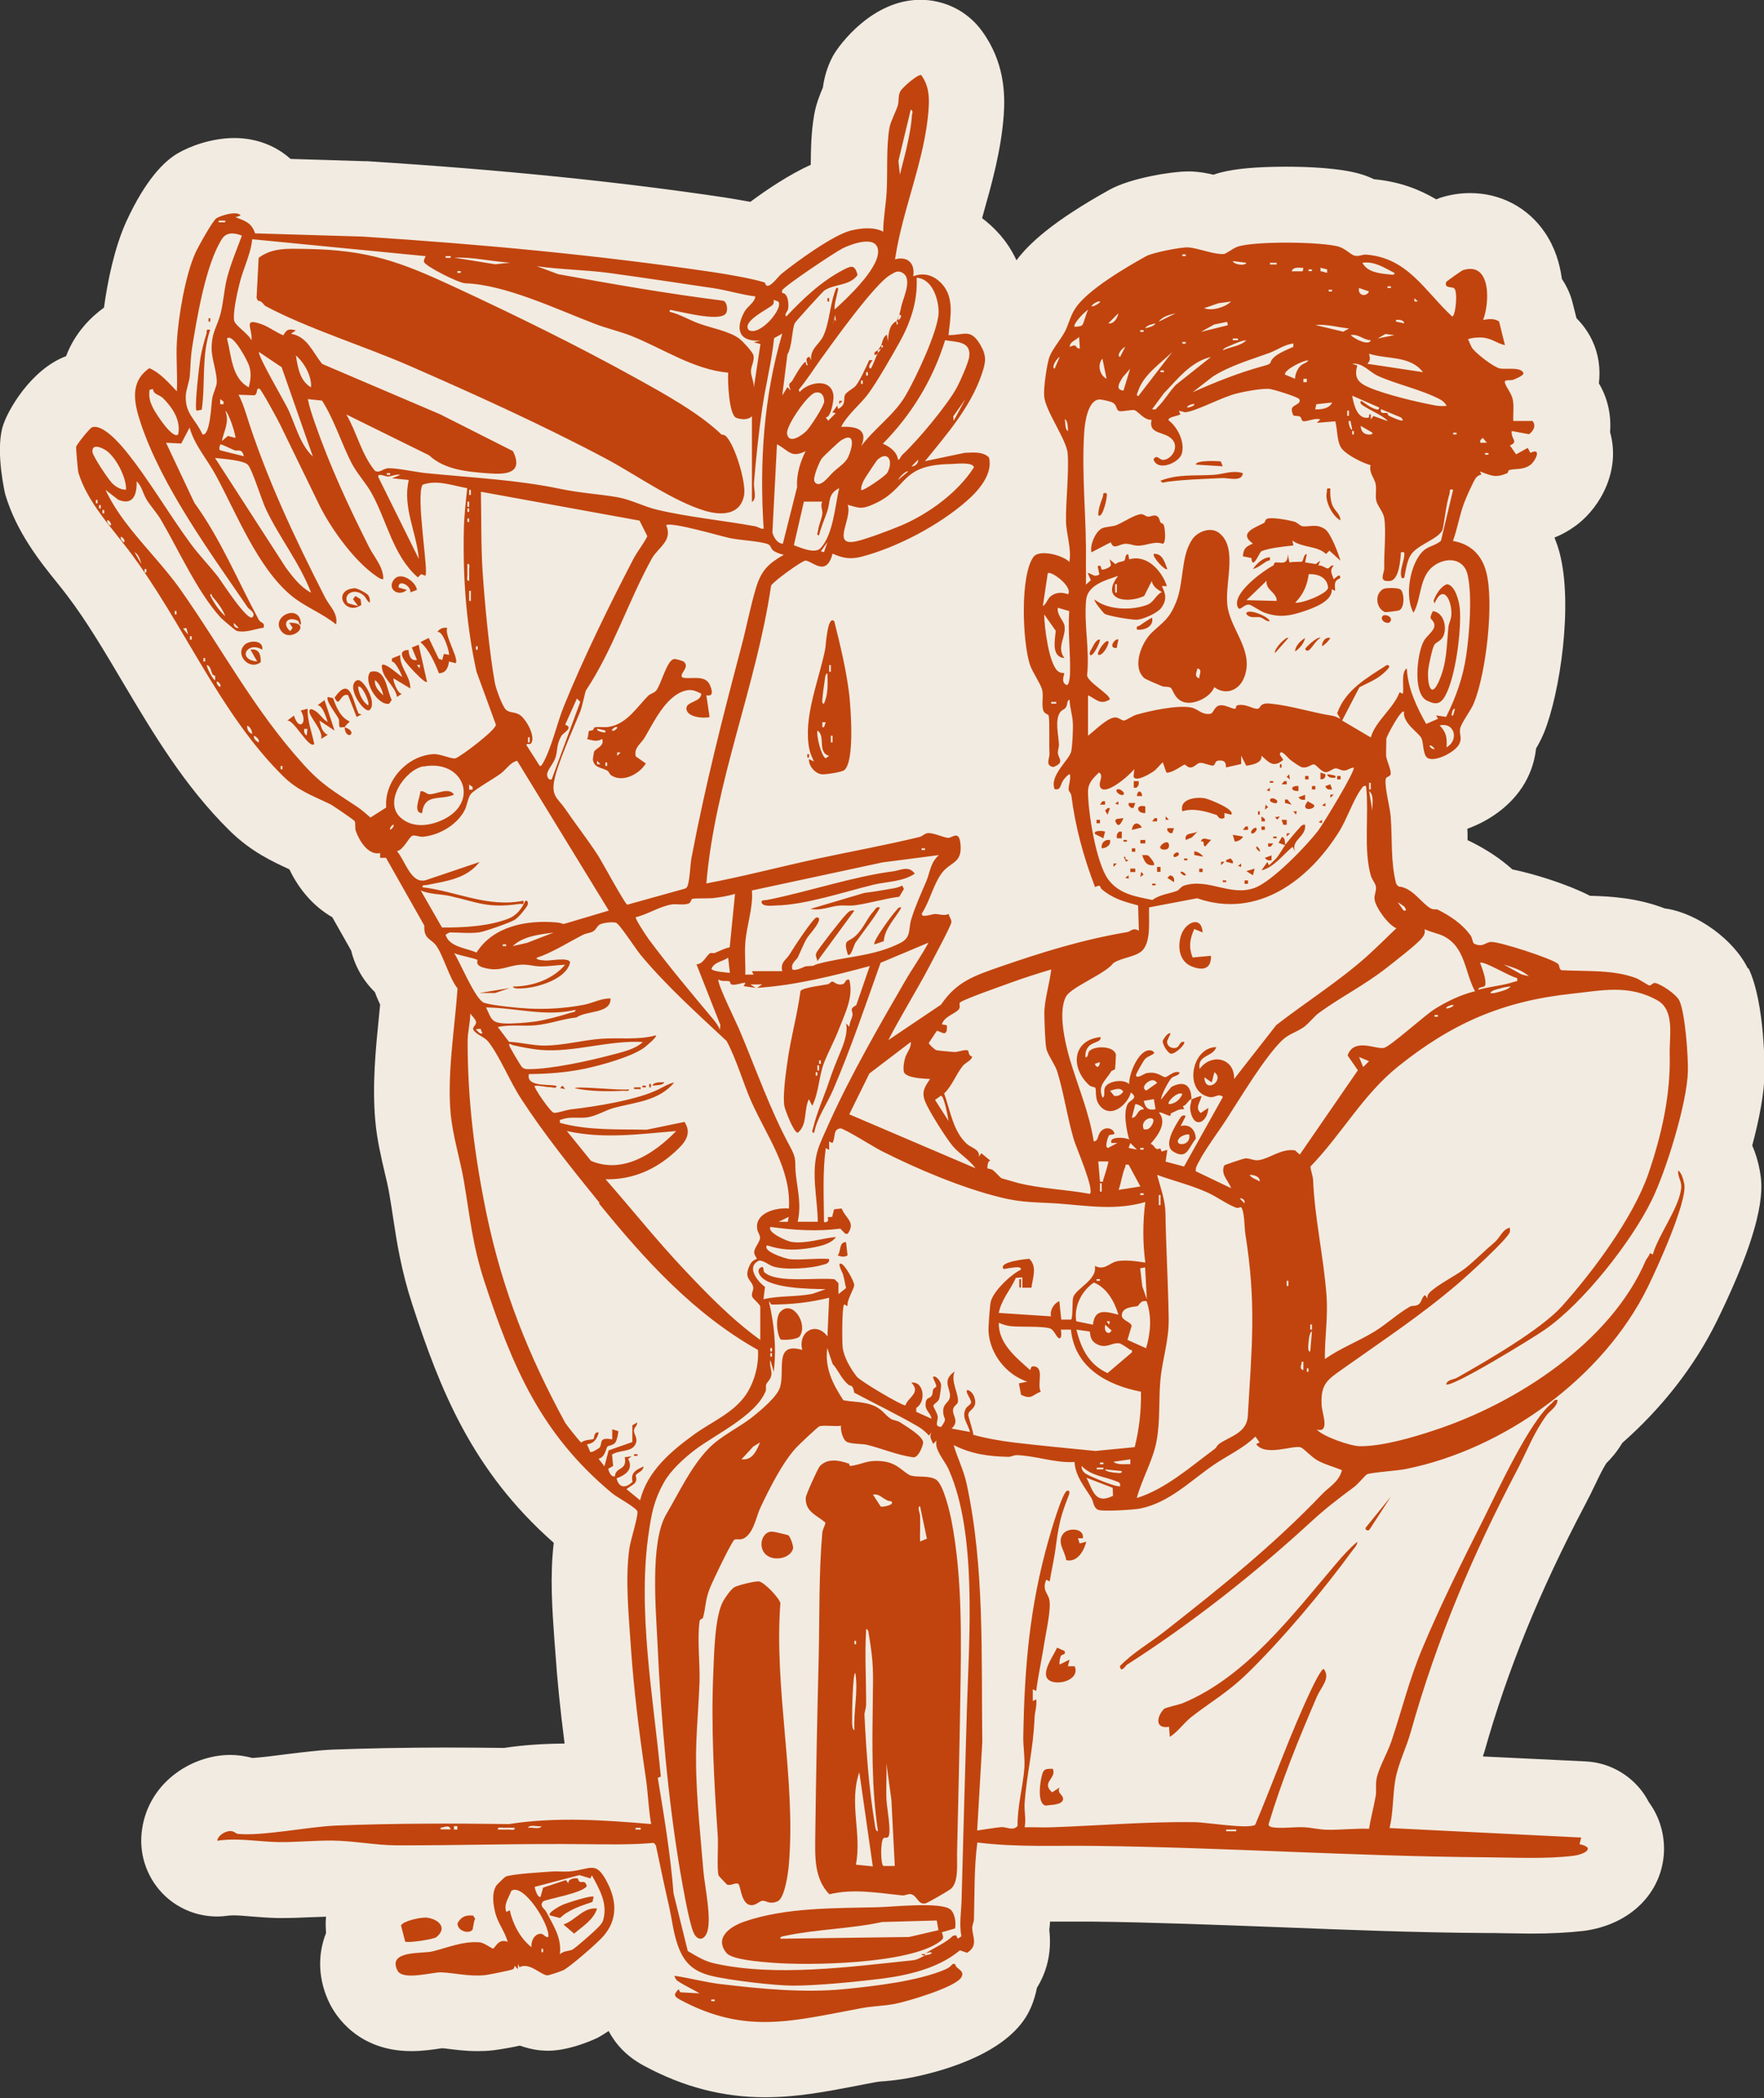 <?xml version="1.0" encoding="UTF-8"?>
<svg id="Layer_2" data-name="Layer 2" xmlns="http://www.w3.org/2000/svg" viewBox="0 0 92.95 110.5">
  <rect x="0" y="0" width="92.95" height="110.5" fill="#333333" stroke="none"/>
  <defs>
    <style>
      .cls-1 {
        fill: #c1440e;
      }

      .cls-2 {
        fill: #f2ebe1;
      }
    </style>
  </defs>
  <g id="Layer_1-2" data-name="Layer 1">
    <g>
      <g>
        <rect class="cls-2" x="78.26" y="23.85" width=".18" height=".09"/>
        <polygon class="cls-2" points="72.59 17.83 73.47 17.65 73 17.59 72.59 17.83"/>
        <path class="cls-2" d="M72.14,18.63c.05.24.09.34-.09.53l2.92.44c-.69-.89-1.88-.66-2.84-.97Z"/>
        <rect class="cls-2" x="68.69" y="19.96" width=".18" height=".18"/>
        <path class="cls-2" d="M71.7,21.24s-.02-.13.03-.13c0,0,0,0,.01,0,.21.13.43.32.66.4.04.02.13.05.19.05.05,0,.09-.02.08-.1l-1.42-.62c.08.42.24,1.17.75,1.17.03,0,.05,0,.08,0,.09-.01,0-.19.11-.19,0,0,.02,0,.03,0v.27s.14-.18.14-.18l.75.27c-.17-.28-1.32-.74-1.42-.93Z"/>
        <rect class="cls-2" x="76.57" y="22.79" width=".18" height=".09"/>
        <path class="cls-2" d="M72.76,21.55c-.04.17.05.2.14.2.04,0,.09,0,.12,0,.03,0,.05,0,.07.01.02.01.03.11.09.14.04.02.52.25.68.25.07,0,.07-.04-.04-.15l-1.06-.44Z"/>
        <polygon class="cls-2" points="78.12 23.06 77.99 23.19 77.99 23.32 78.35 23.32 78.12 23.06"/>
        <path class="cls-2" d="M71.36,19.15s-.07,0-.11,0l.27.09c-.19.67.06.92.65,1.17.88.37,2.54.77,3.49.94.11.02.23.03.34.03.07,0,.15,0,.22,0-.06-.14-.2-.26-.33-.33-.98-.52-2.31-.8-3.28-1.24-.43-.2-.76-.64-1.25-.64Z"/>
        <path class="cls-2" d="M60.31,68.52c-.24,0-.31.25-.38.27-.21.05-.82.04-.83.49,0,.27.47.33.52.55l-.22.74.98.44c.24-.81.31-1.66.03-2.47-.04-.01-.08-.02-.12-.02Z"/>
        <path class="cls-2" d="M58.67,76.99c.14.11.33.13.52.13.08,0,.16,0,.24,0,.04,0,.09,0,.12,0v-.27s-.89.13-.89.13Z"/>
        <rect class="cls-2" x="73.12" y="15.08" width=".18" height=".09"/>
        <rect class="cls-2" x="20.38" y="24.92" width=".18" height=".09"/>
        <polygon class="cls-2" points="58.49 69.59 58.32 69.59 58.45 69.76 58.49 69.59"/>
        <path class="cls-2" d="M58.45,70.21l.13-.13-.35-.31c-.02.19-.03.43.22.44Z"/>
        <polygon class="cls-2" points="60.09 66.8 60.2 67.75 60.44 68.44 60.35 66.75 60.09 66.8"/>
        <rect class="cls-2" x="24.64" y="26.78" width=".09" height=".18"/>
        <rect class="cls-2" x="24.64" y="27.31" width=".09" height=".18"/>
        <rect class="cls-2" x="24.72" y="25.8" width=".09" height=".26"/>
        <rect class="cls-2" x="24.64" y="26.42" width=".09" height=".27"/>
        <path class="cls-2" d="M72.23,17.92c-.35-.01-.59-.28-.93-.28-.04,0-.09,0-.14.01.12.13.57.39.85.39.1,0,.18-.03.21-.12Z"/>
        <rect class="cls-2" x="5.05" y="26.34" width=".09" height=".18"/>
        <rect class="cls-2" x="5.23" y="26.6" width=".09" height=".18"/>
        <path class="cls-2" d="M6.63,25.8h.02c.04-.64-.57-1.81-1.12-2.12-.13-.07-.31-.15-.45-.15-.13,0-.22.07-.21.27.01.23.83,1.44,1.02,1.64.19.2.45.36.73.36Z"/>
        <path class="cls-2" d="M47.76,7.84c.12-.54.27-1.2.29-1.75,0-.13.11-.21-.06-.32l-.65,2.71.08.74c.11-.46.24-.92.35-1.39Z"/>
        <path class="cls-2" d="M6.39,28.28s-.01,0-.01,0c-.05.1.11.27.16.27,0,0,.01,0,.01,0,.05-.1-.11-.27-.16-.27Z"/>
        <path class="cls-2" d="M5.68,27.39s-.01,0-.01,0c-.05.1.11.27.16.27,0,0,.01,0,.01,0,.05-.1-.11-.27-.16-.27Z"/>
        <rect class="cls-2" x="5.4" y="26.87" width=".09" height=".18"/>
        <path class="cls-2" d="M49.59,57.71h0l-.31.22.71,1.11c-.03-.19-.23-1.33-.4-1.33Z"/>
        <path class="cls-2" d="M7.09,29.08l.35.62c-.04-.21-.15-.52-.35-.62Z"/>
        <polygon class="cls-2" points="50.25 22.17 50.87 21.02 50.23 21.93 50.25 22.17"/>
        <path class="cls-2" d="M49.63,53.94l.26.05c.03.33-.04.42-.14.42-.11,0-.27-.12-.36-.12-.01,0-.02,0-.03,0l-.42.63c0,.07.31.35.39.38.11.03.81.09.97.1h.01c.17,0,.4-.1.58-.1.04,0,.07,0,.1.01.07.02.02.29.23.32,0,.2-.36.34-.48.49-.37.45-.56,1.05-.99,1.46.32.89.47,2.01,1.21,2.67.2.17.69.28.62.66l.13-.18.49.4s-.02,0-.03,0c-.13,0-.16.38-.14.4.02.03.2.03.29.1.11.08.39.39.44.42.04.02.73.21.86.25,1.21.31,2.57.35,3.81.58.24-.24-.71-2.41-.84-2.84-.35-1.16-.54-2.53-.89-3.63-.11-.35-.51-.87-.57-1.2-.06-.32-.1-1.48-.1-1.86,0-.65.28-1.59.36-2.26-.73.22-1.46.45-2.17.71-.46.17-2.35.83-2.62,1.02-.1.07.03.22-.07.36-.18.24-.78.38-.9.8Z"/>
        <rect class="cls-2" x="57.96" y="62.32" width=".09" height=".44"/>
        <polygon class="cls-2" points="74.54 15.7 74.53 15.88 74.71 15.88 74.54 15.7"/>
        <path class="cls-2" d="M48.39,24.21l-.35.35s.02,0,.03,0c.17,0,.34-.18.32-.36Z"/>
        <path class="cls-2" d="M47.82,24.82c-.17,0-.52.42-.5.45l.53-.44s-.02,0-.03,0Z"/>
        <rect class="cls-2" x="67.8" y="67.46" width=".09" height=".27"/>
        <path class="cls-2" d="M76.55,52.92c-.13,0-.42.13-.33.18,0,0,.01,0,.02,0,.13,0,.42-.13.33-.18,0,0-.01,0-.02,0Z"/>
        <polygon class="cls-2" points="71.83 56.2 72.14 55.89 71.61 55.67 71.83 56.2"/>
        <rect class="cls-2" x="75.6" y="53.46" width=".18" height=".09"/>
        <path class="cls-2" d="M78.52,52.3s.05,0,.08,0c.12,0,.23-.04.35-.07.17-.04.55-.14.64-.29-.19.03-.37.05-.55.11-.14.04-.47.1-.51.25Z"/>
        <path class="cls-2" d="M92.1,51.01c-.73-1.51-2.67-2.92-4.34-3.16-.01,0-.02,0-.03,0-.03-.01-.05-.02-.08-.03-1.38-.52-2.72-.61-3.87-.64-1.17-.6-2.88-1.14-4.09-1.39-.6-.54-1.3-1.01-2.13-1.43-.08-.04-.15-.07-.23-.11,0-.04,0-.08,0-.13,0-.15,0-.31-.01-.47,1.27-.46,2.53-1.37,3.17-2.68.28-.57.4-1.1.45-1.55.15-.25.3-.54.43-.86.82-2.03,1.54-6.73.8-9.48-.07-.26-.16-.52-.26-.77.39-.15.8-.38,1.21-.69,1.24-.96,2.28-2.87,1.72-4.86.07-.91-.13-1.8-.59-2.57.09-.75-.01-1.52-.33-2.21-.14-.31-.4-.77-.85-1.22l-.2-.79c-.11-.46-.31-.89-.57-1.28-.11-.83-.38-1.69-.9-2.45-.9-1.32-2.34-2.07-3.93-2.07-.53,0-1.06.08-1.59.25,0,0-.08.03-.2.08-.89-.53-1.96-.94-3.28-1.06-.23-.11-.48-.21-.77-.29-1.05-.3-2.69-.37-3.87-.37-2.56,0-3.47.3-3.81.42,0,0-.02,0-.02,0-.33-.08-.72-.15-1.14-.17-.06,0-.16,0-.22,0-.8,0-2.98.34-4.1.96-3.06,1.7-4.27,2.87-4.91,3.72-.23-.5-.55-1.01-1-1.49-.25-.27-.52-.51-.81-.73.02-.07.04-.14.06-.22.44-1.56.94-3.32,1.08-5.2.08-1.12.04-2.81-1.15-4.44-.57-.78-1.4-1.33-2.35-1.54-.29-.07-.6-.1-.9-.1h0c-2.5,0-4.26,2.34-4.6,2.96-.34.63-.47,1.23-.53,1.66-.16.38-.36.86-.46,1.45-.16.9-.17,1.81-.18,2.62-1.13.51-2.32,1.31-3.18,1.95-.6-.11-1.12-.19-1.35-.23-5.65-.84-11.64-1.45-18.84-1.91-.05,0-.09,0-.14,0l-3.9-.12c-.79-.71-1.83-1.1-2.96-1.1-1.21,0-2.37.44-3.01.82-.66.39-1.66,1.34-2.69,3.59-.61,1.34-.98,3.11-1.17,4.52-.69.5-1.53,1.32-2,2.56-1.85.69-3.12,2.9-3.35,3.75-.37,1.33.14,3.52.15,3.54.59,1.97,1.79,3.48,2.76,4.68.18.22.35.44.51.65,1.01,1.33,1.93,2.88,2.9,4.52,1.61,2.71,3.27,5.51,5.66,7.86,1.12,1.1,2.26,1.62,3.1,2.01l.04.02c.53,1.11,1.32,1.98,2.26,2.52l.99,1.75c.18.73.55,1.5,1.25,2.19.02.04.04.09.05.13.07.17.14.35.23.53-.02.2-.04.41-.06.61-.17,1.71-.37,3.64-.19,5.56.09.97.3,1.85.48,2.63.1.41.19.8.25,1.15.08.44.14.86.2,1.25.21,1.39.44,2.83,1.02,4.61,1.45,4.43,3.12,8.73,7.45,12.54-.21,1.74-.08,3.51.03,5.07l.05.64c.1,1.51.26,3.07.49,4.86-1.14.01-2.19.08-3.19.23-.99-.01-1.99-.02-2.99-.02-2.19,0-4.16.04-6.04.11-.75.03-1.6.14-2.42.24-.62.08-1.31.17-1.81.2-.38-.1-.76-.16-1.16-.16-2.11,0-4.43,1.54-4.68,4.13-.12,1.23.34,2.45,1.24,3.3.75.7,1.73,1.08,2.74,1.08.21,0,.42-.02.64-.05.02,0,.1-.01.24-.01.26,0,.59.03.94.06.4.03.86.07,1.35.08.1,0,.19,0,.29,0,.5,0,.97-.02,1.42-.04.29-.01.58-.02.86-.03-.03.29-.02.58,0,.86-.47,1.18-.41,2.51.2,3.73.29.58,1.45,2.49,4.3,2.49.61,0,1.18-.09,1.59-.15.02,0,.04,0,.05,0,.09,0,.19.02.29.03.42.05.93.12,1.54.12.27,0,.54-.01.8-.04,0,0,.69-.08,1.44-.25.31.11.68.21,1.09.25.13.01.27.02.4.02,1.2,0,2.59-.67,2.6-.68.18-.09.38-.22.59-.36.34.64.9,1.32,1.88,1.84,2.06,1.11,4.14,1.65,6.36,1.65,1.68,0,3.2-.29,4.81-.6.34-.07.69-.13,1.05-.2.09-.02.3-.04.48-.05.35-.03.8-.08,1.27-.17,1.41-.27,4.84-1.12,6.14-3.21.28-.45.47-.98.58-1.54.46-.74.8-1.74.65-3.05.02-.13.03-.27.04-.43h.75s.76,0,.76,0c.26,0,.53,0,.79,0,3.2.04,6.51.17,9.7.29,3.59.14,7.3.29,10.96.31.29,0,.6,0,.91.01.47,0,.96.02,1.44.02,1.13,0,2.01-.05,2.79-.14,2.45-.31,4.16-1.99,4.25-4.18.03-.87-.21-1.8-.79-2.59-.1-.19-.21-.37-.34-.55-.71-.96-1.82-1.56-3.02-1.61l-5.39-.26c.02-.07.04-.15.07-.22,1.22-4.33,2.91-8.48,5.33-13.07.18-.34.35-.68.51-1.02.21-.44.4-.83.59-1.13.23-.23.55-.58.84-1.07,2.09-1.84,3.81-4.03,4.98-6.41,2.71-5.52,2.4-7.2,2.27-7.92-.09-.51-.23-.95-.4-1.34.36-1.34.63-2.71.65-3.8,0-.04.04-3.7-.85-5.54Z"/>
        <path class="cls-2" d="M80.17,51.32l.39.1c-.34-.32-.88-.49-1.33-.62l.94.52Z"/>
        <path class="cls-2" d="M78.05,50.7s-.04,0-.06.01c.11.3.34.88.27,1.18-.03.14-.37.06-.36.23.59-.17,1.36-.23,1.92-.43.12-.04.15.03.12-.19-.31-.04-1.57-.81-1.89-.81Z"/>
        <rect class="cls-2" x="64.61" y="96.36" width=".53" height=".09"/>
        <rect class="cls-2" x="69.04" y="69.77" width=".09" height=".27"/>
        <path class="cls-2" d="M55.83,18.8c-.12.03-.48.55-.27.62l.27-.62Z"/>
        <rect class="cls-2" x="7.62" y="29.97" width=".09" height=".18"/>
        <path class="cls-2" d="M73.65,47.52s0,0,0,0l.31.44s.04,0,.06,0c.15,0-.01-.21-.04-.24-.04-.04-.29-.21-.32-.21Z"/>
        <path class="cls-2" d="M69.04,71.18l.09-1.06c-.13.04-.17.46-.18.58,0,.11-.08.48.09.49Z"/>
        <rect class="cls-2" x="68.86" y="72.07" width=".09" height=".18"/>
        <path class="cls-2" d="M68.68,72.16v-.44h-.09c0,.19-.16.38.09.44Z"/>
        <path class="cls-2" d="M45.94,26.59c-.26.11-.43.15-.58.15-.2,0-.38-.06-.69-.14.24.65-.71,1.95.15,1.95.08,0,.18-.01.29-.04.55-.12,1.81-.6,2.36-.83,1.44-.61,3-1.74,3.84-3.07-.04-.16-.32-.2-.61-.2-.25,0-.5.03-.6.03-2.8.04-2.19,1.32-4.16,2.15Z"/>
        <rect class="cls-2" x="68.95" y="14.19" width=".18" height=".09"/>
        <path class="cls-2" d="M67.71,19.73l.53.22c0-.21.1-.46.23-.62.17-.21.37-.18.48-.36,0,0,0,0-.01,0-.28,0-1.28.51-1.23.75Z"/>
        <rect class="cls-2" x="66.91" y="13.84" width=".35" height=".09"/>
        <path class="cls-2" d="M64.87,15.88l-.66.09-.76.26c.1.04.21.06.34.06.39,0,.86-.18,1.08-.41Z"/>
        <path class="cls-2" d="M64.43,18.45c.39-.18.95-.22,1.24-.53-.26.02-.53.15-.77.25-.13.06-.43.15-.47.28Z"/>
        <path class="cls-2" d="M65.43,13.94c.12,0,.22-.03.24-.1l-.71-.09c.02.11.27.19.46.19Z"/>
        <rect class="cls-2" x="64.96" y="17.83" width=".27" height=".09"/>
        <path class="cls-2" d="M68.68,14.1s-.02,0-.03,0c-.07,0-.16,0-.24,0-.15,0-.29.03-.35.18h.58s.04-.18.04-.18Z"/>
        <path class="cls-2" d="M73.17,14.45s.13.02.19.02.12-.02.11-.1c-.48-.24-.92-.55-1.47-.55-.07,0-.14,0-.21.02.25.49.88.56,1.39.61Z"/>
        <path class="cls-2" d="M71.86,15.54c.1,0,.21-.06.28-.19l-.53-.18c-.05.23.09.37.25.37Z"/>
        <path class="cls-2" d="M74,17.03c-.04-.15-.18-.18-.32-.18-.04,0-.09,0-.13,0v.09s.44.09.44.09Z"/>
        <path class="cls-2" d="M70.19,21.2l-.83.09-.06.27s.06,0,.1,0c.3,0,.64-.06.79-.35Z"/>
        <path class="cls-2" d="M71.08,17.3c-.51-.05-1-.19-1.51-.19-.09,0-.17,0-.26.01l1.47.35.3-.17Z"/>
        <rect class="cls-2" x="70.01" y="15.26" width=".18" height=".09"/>
        <polygon class="cls-2" points="69.93 14.19 69.57 14.1 69.57 14.28 69.93 14.37 69.93 14.19"/>
        <rect class="cls-2" x="62.3" y="13.4" width=".18" height=".09"/>
        <path class="cls-2" d="M58.93,16.5l-.53.53s.05,0,.07,0c.25,0,.42-.32.46-.54Z"/>
        <path class="cls-2" d="M59.2,20.57l.35-1.15-.39.45c-.15.25-.44.66.04.7Z"/>
        <path class="cls-2" d="M59.97,20.84s.02,0,.02,0l1.77-2.3c-.63.61-1.52,1.2-1.8,2.06-.02.08-.13.25,0,.25Z"/>
        <path class="cls-2" d="M59.02,18.8l.27-.53c-.12.02-.5.46-.27.53Z"/>
        <path class="cls-2" d="M56.72,17.22c.1,0,.26-.03.32-.1.08-.1.2-.63.31-.8-.16.06-.84.77-.71.89.01.01.04.02.08.02Z"/>
        <path class="cls-2" d="M57.96,15.88s-.02,0-.04,0c-.12,0-.39.15-.41.27,0,0,.01,0,.02,0,.14,0,.5-.23.43-.27Z"/>
        <path class="cls-2" d="M58.31,19.95l-.22-1.06c-.28.31-.15.88.22,1.06Z"/>
        <rect class="cls-2" x="61.15" y="19.51" width=".18" height=".09"/>
        <polygon class="cls-2" points="64.65 16.94 63.98 17.08 63.28 17.47 64.7 17.12 64.65 16.94"/>
        <rect class="cls-2" x="62.3" y="18.01" width=".18" height=".09"/>
        <path class="cls-2" d="M56.9,18.36l-.04-.62c-.15.18-.5.25-.49.53.12-.06.19-.08.24-.08.13,0,.07.16.29.16Z"/>
        <path class="cls-2" d="M60.88,17.03c-.15.04-.48.1-.53.26.14-.04.48-.1.53-.26Z"/>
        <rect class="cls-2" x="60.09" y="17.38" width=".18" height=".09"/>
        <path class="cls-2" d="M61.06,16.94l.89-.44c-.3.07-.71.17-.89.44Z"/>
      </g>
      <g>
        <path class="cls-1" d="M47.15,13.66c.66-.18,1.08.19.97.89.59-.22,1.1-.04,1.51.4.68.74.44,1.79.35,2.7.85,0,1.16-.36,1.67.5.35.6.3.92.08,1.56-.58,1.72-1.87,3.2-2.99,4.58l2.09-.44c.43-.01.93-.09,1.28.24.23.88-.57,1.78-1.2,2.32-1.46,1.27-3.64,2.42-5.51,2.91-.58.15-1,.08-1.53-.16-.34,1.31-1.12.32-1.45.37-.21.04-1.7,1.11-1.79,1.32-.78,5.3-2.96,10.32-3.41,15.68,1.96-.37,3.89-.88,5.83-1.3,1.81-.39,3.61-.71,5.41-1.15.15-.04.27-.19.42-.2.31-.03.85.24,1.08.25.23,0,.58-.43.65.33.1,1.05-.54.9-1.01,1.56-.42.58-.62,1.47-1.02,2.08-.08.28.54.04.67.04.26,0,.48.11.74,0,.02.15.16.29.14.44-.03.21-.97,1.95-1.15,2.3-.69,1.31-1.49,2.58-2.17,3.9l2.78-1.87c.81-1.21,1.76-1.52,3.07-1.98,2.29-.79,4.38-1.44,6.75-1.84.17-.03.29-.26.6-.07l-.04-1.33c-.73-.2-1.31-.35-1.91-.85-.15-.13,0-.28-.36-.12-.61-1.6-1.03-3.13-1.25-4.83-.02-.12-.13-.21-.14-.29-.03-.19.14-.58.06-.83-.14.06-.25.2-.34.32-.17.25-.13.56-.46.47-.29-.72.8-1.55.88-2,.06-.33.1-1.15.08-1.5-.02-.38-.16-.81-.17-1.2-.15,0-.1.25-.19.39-.07.11-.22.15-.29.24-.32.41-.1,1.22-.08,1.74,0,.14-.06.27-.06.42.02.3.39.51-.24.75-.45-.09-.18-.44-.2-.74-.03-.54.02-1.59-.04-1.96-.01-.09-.23-.09-.29-.29-.1-.35.03-.75-.06-1.09-.07-.29-.52-.94-.64-1.31-.39-1.19-.53-4.66.18-5.67.3-.43,1.57-.1,1.9.26.12-.73-.17-1.47-.18-2.17-.01-1.07.16-2.52.09-3.54-.05-.72-1.18-2.25-1.24-3.02-.04-.41.14-1.72.29-2.1.17-.42.59-.9.81-1.32.2-.38.26-.79.55-1.22.63-.96,2.68-2.16,3.73-2.74.32-.18,1.82-.48,2.2-.46.53.03,1.3.37,1.87.35.14,0,.5-.31.75-.39.91-.3,4.41-.26,5.32,0,.37.11.64.44.86.48s.39-.07.58-.06c2.21.17,3.09,1.92,4.54,3.26.17,0,.31-1.29.11-1.48-.12-.11-.53.02-.43-.33.02-.05.83-.61.88-.63,1.52-.48,1.41,1.75,1.07,2.62.29-.05.58-.09.84.08l.31,1.25c-.44-.1-.66-.34-1.15-.4-.19-.02-.61,0-.8.09.1.16.14.37.26.51.23.28,1.06.93,1.4,1.02.31.08,1.11-.1,1.26.24.06.13-.43.32-.53.36-.17.06-.51-.04-.44.17.08.27.36.55.42.91s0,.73.02,1.09h1.01c.21.24.05.53-.18.7l-.91-.17c-.07.42.39.56-.1.76l.33.47.61-.34.14.26c.62-.3.27.42.02.62-.38.29-.75.2-1.12.28-.08.02-.07.15-.12.17-.62.27-.84.13-1.44-.09l.08.16c-.13.04-.22.08-.3.19-.13.18-.53,1.08-.62,1.33-.23.61-.35,1.36-.58,1.98.92.16,1.51.72,1.75,1.62.43,1.61,0,5.35-.65,6.93-.16.39-.66,1.03-.72,1.33-.06.32.12.47-.05.82-.2.41-1.27.97-1.67.73-.24-.15-.21-.79-.31-1.02-.14-.32-1-.79-.93-1.42-.16-.13-.9,1.27-.93,1.42,0,.05-.02.87-.01.92.03.25.24.65.24.91,0,.22-.25.12-.27.34-.04.48.23,1.42.27,1.95.09,1.18-.01,2.38.29,3.53l.12.14c.73.05,1.21.88,1.69,1.15.16.09.31.03.38.07.66.33,1.29.75,1.73,1.36.1.14.1.4.2.44.46.2.57-.08.87-.1.43-.03,3.22.88,3.53,1.15.11.09.04.29.2.34,1.28.07,2.72-.04,3.93.42.18.07.63.38.68.38.11.02.18-.14.3-.13.32.05,1.13.6,1.29.93.31.65.47,2.97.45,3.72-.04,1.69-1.17,5.31-1.91,6.8-1.08,2.2-3.6,5.4-5.61,6.8-.55.39-4.95,3.1-5.22,2.89.08-.26.38-.24.58-.35,1.55-.88,4.39-2.51,5.53-3.77,1.64-1.83,3.76-4.68,4.55-6.98.7-2.04,1.18-4.18,1.12-6.31-.02-.92.28-2.29-.64-2.81-1.53-.86-2.93-.52-4.54-.35-3.63.39-6.3,1.56-9.13,3.83-1.87,1.5-2.96,3.56-4.62,5.27.02.24.13.48.14.71.09,2.06.56,4.06.71,6.11.08,1.11-.1,2.21-.09,3.32.81-.57,1.76-.93,2.6-1.44.64-.39,1.25-.96,1.88-1.32.14-.08.31,0,.47-.13.17-.13.14-.36.33-.48l.13.18c-.04-.2.11-.32.25-.44.5-.41,1.27-.78,1.75-1.16s1-.91,1.5-1.33c.37-.31.42-.7.84-.8,0,.07.01.15,0,.22-.07.34-2.28,2.34-2.7,2.7-2,1.71-3.9,2.95-6.01,4.45-.89.63-1.27.82-1.21,1.98.02.42.46,1.49-.26,1.28.35.38,1.77.87,2.27.88,1.18.01,2.8-.46,3.93-.84,4.37-1.43,9.29-4.66,11.12-8.9.06-.15.2-.27.24-.43l.15.07c.3-1.05,1.4-2.46,1.5-3.52.03-.34-.2-.57-.16-.9.18.11.28.51.32.71.17.92-1.44,4.45-1.93,5.44-2.34,4.76-7.56,8.53-12.74,9.57-.43.09-1.83.18-2.05.28-.07.03-.49.53-.67.66-.9.67-1.48,1.11-2.3,1.86-2.96,2.72-6.27,5.33-9.68,7.51-.07.05-.32.47-.37.07.69-.71,1.57-1.21,2.35-1.82,2.98-2.34,5.71-4.52,8.33-7.26.36-.37.87-.63,1.02-1.24-.43-.18-.89-.29-1.3-.52-.29-.16-.72-.63-.87-.68-.41-.13-1.86.5-2.35-.17l.18-.09-.22-.31c-.64.63-1.48,1-2.22,1.51-1.21.83-2.32,1.97-3.84,2.28-.32.07-1.99.17-2.23.07-.26-.13-.23-.42-.35-.62-.36-.59-.85-1.16-.89-1.9-.99.07-2.09-.34-3.05-.36-.15,0-.3.09-.44.09-1.06-.03-1.92-.14-2.88-.62.2.68.53,1.32.68,2.02.96,4.41.77,9.13.83,13.63l-.27,4.65s1.08-.17,1.29-.18c.27-.01.6.22.84-.06-.02-1.02.29-2.09.36-3.08.03-.54-.07-1.11-.06-1.61.06-3.64.33-6.87,1.34-10.4.1-.36.73-2.54.98-2.57.19-.02.09.22.05.31-.16.42-.31.82-.42,1.26-.13.54-.19,1.04-.25,1.48-.08.57-.21,1.15-.31,1.73l-.18-.09c-.23.54.08.7.16,1.04.11.49-.17,1.7-.26,2.28-.13.85-.32,1.69-.43,2.54l-.18-.09v.62s.18-.09.18-.09c.05.35-.08.67-.09,1.02-.06,1.58-.41,2.92-.52,4.44-.03.44.09.87,0,1.28.49-.01.98.02,1.47,0,2.48-.09,4.96-.3,7.45-.27.63,0,2.86.38,3.23.14,1.01-2.39,1.87-4.86,2.99-7.2.05-.11.52-1.08.63-1,.36.49-.15.94-.37,1.45-.95,2.21-1.86,4.43-2.55,6.74.04.1.11.12.21.14.46.08,1.18-.03,1.69,0,.36.02.76.12,1.15.13.72.02,1.51-.08,2.25-.05.09-.58.25-1.15.35-1.73.05-.29-.02-.6.05-.93.11-.55.59-1.38.78-1.96.57-1.7.93-3.23,1.64-4.91.94-2.24,2.12-4.62,3.22-6.8.75-1.5,2.41-5.12,3.58-6.08.1-.08.14-.22.31-.18-.01.36-.38.55-.57.8-.66.89-1.02,1.85-1.52,2.82-2.37,4.5-4.26,8.95-5.64,13.86-.23.83-.68,1.71-.82,2.55s-.1,1.71-.3,2.52l10.1.5-.09.35c.9.19.22.55-.32.61-1.4.18-3.18.09-4.61.08-6.85-.05-13.8-.52-20.64-.6-2.06-.03-4.13.08-6.16-.18-.18,1.34-.14,2.69-.18,4.03,0,.15-.08.29-.09.44-.01.48.35.95-.27,1.34l-.38-.13c-1.13.95-2.74,1.32-4.18,1.5-1.32.16-3.31.36-4.61.36-.97,0-3.34-.28-4.28-.51-1.06-.25-1.53-.77-1.85-1.78-.19-.6-.26-1.23-.39-1.82-.25-1.09-.48-2.18-.71-3.28l-.11-.13c-1.2.11-2.43.08-3.64.07-3.33-.04-6.58.07-9.9.06-1.11,0-2.27-.24-3.39-.25-.94-.01-1.91.09-2.84.08-1.07-.02-2.18-.24-3.23-.07.03-.29.44-.52.69-.51.22,0,.27.14.41.15,1.28.12,3.71-.38,5.14-.44,3.03-.12,6.1-.12,9.14-.08,2.49-.39,4.99-.21,7.48,0-.14-.8-.16-1.62-.28-2.43-.34-2.3-.63-4.59-.79-6.93-.11-1.64-.3-3.52-.08-5.13.06-.45.46-1.67.43-1.96-.02-.2-1.07-.75-1.33-.97-3.74-3.1-5.25-6.63-6.74-11.17-.63-1.94-.75-3.35-1.08-5.3-.2-1.15-.57-2.31-.69-3.48-.2-2.13.21-4.52.36-6.64-.45-.57-.76-1.78-1.15-2.29-.26-.33-.64-.32-.6-1.02l-2.02-3.57h-.31s0-.25,0-.25c-.62.13-1.09-.63-1.28-1.16-.06-.17,0-.41-.06-.52-.04-.07-1.14-.82-1.28-.89-.9-.44-1.71-.71-2.48-1.47-3.38-3.32-5.32-8.19-8.18-11.95-.91-1.2-2.16-2.53-2.62-4.05-.03-.1-.13-1.29-.12-1.36.04-.13.72-.99.85-1.03.55-.17,1.43.84,1.75,1.23,1.23,1.51,2.29,3.36,3.47,4.95.44.59.96,1.12,1.41,1.7.15.19,1.57,2.41,1.82,2.12.19-.22-.19-.41-.25-.5-1.98-2.89-4.53-6.38-5.64-9.7-.35-1.06-.61-2.17.45-2.91.58.25,1.02.77,1.45,1.22.04-.87-.05-1.75,0-2.62.08-1.32.44-3.48.98-4.68.13-.29.91-1.7,1.11-1.82.23-.14,1.09-.41,1.27-.14l-.27.09c.5.19.85.29,1.03.85l5.67.17c6.2.4,12.38.97,18.51,1.88.73.11,1.97.32,2.65.53.09.03.04.2.2.18.22-.03.52-.47.71-.63.78-.63,2.71-2.04,3.66-2.28.54-.13,1.2-.2,1.7.06,0-.69.14-1.39.18-2.08.06-1.05-.03-2.38.15-3.4.06-.33.34-.84.44-1.17.07-.23,0-.49.13-.74.1-.19.9-.9,1.1-.86.4.55.44,1.14.39,1.8-.18,2.63-1.37,5.25-1.76,7.86ZM47.41,9.23c.11-.46.24-.92.35-1.39.12-.54.26-1.2.29-1.75,0-.13.11-.21-.06-.32l-.65,2.71.08.74ZM11.87,11.62h-.35v.09h.35v-.09ZM12.76,12.42c-.36-.16-.82-.22-1.06.16-.85,1.32-1.31,4.09-1.57,5.68-.1.64-.08.95-.13,1.55-.03.32-.19.69-.21,1.02-.05.97.52,1.24.88,2.05.4.1.46-1.55.51-1.88.04-.27.22-.61.24-.83.03-.49-.26-1.26-.27-1.77-.01-.79.22-1.08.42-1.7.18-.55.23-1.39.38-2.01.2-.78.51-1.51.79-2.26ZM22.42,13.49l-9.13-.89c-.08.81-.49,1.57-.68,2.38-.11.44-.35,1.51-.27,1.91.05.26.76.69.91,1.04.07-.65-.5-1.23.57-.84.37.14.73.42,1.11.57.18-.33.3-.35.66-.26l-.26.18c.87.14,1.15.99,1.65,1.59l6.21,2.65,3.84,1.94c.58,1.19-.39,1.24-1.29,1.17-1.09-.08-2.31-.18-3.13-.95l-4.36-2.15c.56.96.79,2.1,1.51,2.97.28.14.42-.15.75-.14.56.01,1.44.22,2.05.27,2.31.23,4.68.34,6.97.82,1.1.23,1.98.26,3.02.44.69.12,1.39.5,2.09.66,1.59.38,3.52.57,5.16.87.15.03.28.15.44.13-.23-3.45,0-6.97.98-10.28l-.43.24c-.13,1.25-.45,2.48-.63,3.72s-.33,2.65-.43,3.89c-.03.34.18.85-.11,1.02v-4.52c-.19.21-.57.18-.82.09-.4-.15-.46-1.98-.43-2.38-1.86-.18-3.42-1.27-5.11-1.94-.63-.25-1.32-.4-1.93-.64-2.04-.78-4.71-2.06-6.82-2.13-.34-.01-2.11-.9-2.17-1.13-.03-.12.1-.27.08-.29ZM43.96,16.32c.67-.6,2.31-2.14,2.31-3.06s-1.36-.43-1.87-.18c-.38.19-3.12,2.01-3.19,2.22v.13c.32,0,.36.58.32.83-.02.14-.23.3-.1.41.9-.95,1.85-1.86,3.03-2.47.43-.22.58-.25.73.28-.42.59-1.22.46-1.75.82-.1.07-1.51,1.62-1.56,1.72-.16.36-.13,1.22-.39,1.65l-.27,2.16.27-.44.18.18c-.19-.44-.02-.35.08-.52.16-.28.41-.73.63-.95.15-.15.02.18.18.13-.04-.18-.16-.37.09-.44l.09.18c-.06-.6.44-.84.64-1.27.34-.72.36-1.79.69-2.54.17-.02.06.18.05.27-.05.29-.17.58-.14.88ZM62.48,13.4h-.18v.09h.18v-.09ZM23.75,13.49h-.27v.09h.27v-.09ZM26.94,13.84c-1.01-.06-2-.31-3.01-.27l2.17.35.84-.09ZM65.67,13.84l-.71-.09c.03.18.66.28.71.09ZM67.27,13.84h-.35v.09h.35v-.09ZM73.47,14.37c-.54-.27-1.03-.62-1.68-.53.25.49.88.56,1.39.61.1,0,.32.08.3-.08ZM39.79,15.61c-.74-.09-1.45-.32-2.18-.43-1.82-.27-3.67-.55-5.49-.8-1.27-.17-2.57-.18-3.84-.36l1.13.42c2.89.53,5.79,1.03,8.71,1.4.19.09.23.43.16.61-.19.55-2.27-.01-2.73-.08-.09-.01-.29-.12-.27.05.54.13,1.03.43,1.55.62.65.24,1.6.4,2.13.8.17.13.69.68.74.87.07.31-.13.56-.13.85,0,.26.17.57.15.86l.35-2.3-.35-.09.35-.09c-1.14.07-1.34-.6-.85-1.51.18-.32.51-.46.58-.79ZM68.68,14.11c-.21,0-.53-.08-.62.18h.58s.04-.18.04-.18ZM69.93,14.19l-.35-.09v.18s.35.09.35.09v-.18ZM69.13,14.19h-.18v.09h.18v-.09ZM24.28,14.28h-.18v.09h.18v-.09ZM47.32,16.76c.12-.28.14-.53.2-.73.14-.5.62-1.52-.11-1.72-.19-.05-.37.1-.53.19-.81.49-2.98,3.51-3.64,4.43-.38.53-.73,1.09-1.15,1.59l.04.13c.49-.56,1.73-.76,1.79.23.01.2-.13,1.12-.41,1.1l.13.18.4-.4-.18-.04.26-.36.04.18c.44-.22.28-.52.35-.71s.46-.36.58-.51c.24-.3.54-.98.71-1.35h.18s-.34.41-.09.44c.14-.24.24-.57.36-.8.03-.06.1-.08.18-.27,0-.01.23-.09,0-.18.08-.12.08-.43.31-.53l.04.35c.05-.4.05-.84.44-1.06l.04.18c.09,0,.02-.13.04-.18.05-.09.2-.16.18-.31l-.09-.04c.01.08-.06.12-.09.18ZM45.38,23.5c.7-.95,1.73-1.63,2.34-2.67.52-.88,1.73-3.44,1.74-4.38,0-.71-.35-1.78-1.16-1.82.06,1.2-.3,2.3-.87,3.34-.42.75-1.22,2.16-1.71,2.81-.43.56-1.05,1.04-1.4,1.7.76-.03,1.46.11,1.06,1.02ZM73.29,15.08h-.18v.09h.18v-.09ZM72.14,15.35l-.53-.18c-.08.38.36.51.53.18ZM70.19,15.26h-.18v.09h.18v-.09ZM74.71,15.88l-.18-.18v.18s.18,0,.18,0ZM41.02,15.89l-.25-.1c0,.1.02.19-.06.27-.18.19-1.64.86-1.26,1.32.56.36,1.83-1.11,1.57-1.49ZM57.96,15.88c-.09-.04-.42.13-.44.26.12.02.52-.23.44-.26ZM64.87,15.88l-.66.09-.76.26c.4.17,1.12-.05,1.42-.35ZM56.63,17.21s.32,0,.4-.09.2-.63.31-.8c-.16.06-.84.77-.71.89ZM58.4,17.03c.29.06.49-.29.53-.53l-.53.53ZM61.95,16.5c-.3.07-.71.17-.89.44l.89-.44ZM44.05,16.94l-.04-.35-.13.53.09-.31.09.13ZM74,17.03c-.05-.2-.28-.19-.44-.18v.09s.44.09.44.09ZM64.7,17.12l-.04-.17-.68.14-.7.39,1.42-.35ZM60.88,17.03c-.14.04-.48.1-.53.26.14-.04.48-.1.53-.26ZM71.08,17.3c-.59-.06-1.17-.24-1.77-.18l1.47.35.3-.17ZM60.26,17.39h-.18v.09h.18v-.09ZM73.47,17.65l-.47-.06-.41.24.89-.18ZM72.23,17.92c-.39-.01-.65-.35-1.06-.27.16.17.95.6,1.06.27ZM56.9,18.36l-.04-.62c-.15.18-.5.25-.49.53.45-.21.23.08.53.09ZM13.11,20.4c.09-.41.15-.71.02-1.13-.07-.23-.86-1.76-1.17-1.44.24.9.24,2.09,1.15,2.57ZM65.23,17.83h-.27v.09h.27v-.09ZM47.53,23.97c.78-.71,2.43-2.68,2.91-3.6.16-.3.6-1.29.63-1.58.11-.82-.66-.77-1.27-.87-.64,2.07-1.76,3.91-3.28,5.45.36.15.74.42.8.84.07.05.15-.19.21-.23ZM65.67,17.92c-.26.02-.53.15-.77.25-.13.06-.43.15-.47.28.39-.18.95-.22,1.24-.53ZM62.48,18.01h-.18v.09h.18v-.09ZM68.15,18.27v-.18c-.47.06-.85.34-1.24.49-1.02.37-2.08.67-3,1.25l-1.07.83c1.24-.55,2.41-1.02,3.72-1.38.6-.16.23-.15.58-.47.24-.22.71-.41,1.01-.54ZM59.02,18.8l.27-.53c-.12.02-.5.46-.27.53ZM16.48,24.03l-1.64-4.69-1.19-.8c-.11.13,1.31,2.57,1.48,2.91.43.86.64,1.92,1.35,2.59ZM60,20.84l1.77-2.3c-.63.61-1.52,1.2-1.8,2.06-.03.08-.14.27.03.25ZM74.98,19.6c-.69-.89-1.88-.66-2.84-.97.05.24.09.34-.09.53l2.92.44ZM16.39,20.4c.04-.6-.36-1.3-.8-1.68.1.62.21,1.35.8,1.68ZM55.57,19.42l.27-.62c-.12.03-.48.55-.27.62ZM63.81,18.8c-1.07.25-1.75,1.16-2.48,1.91l-.62.84c.24.05.19-.02.29-.11.33-.31.63-.83.96-1.17l1.85-1.47ZM58.31,19.95l-.22-1.06c-.28.31-.15.88.22,1.06ZM68.95,18.98c-.26-.02-1.3.5-1.24.75l.53.22c0-.21.1-.46.23-.62.17-.21.37-.18.48-.36ZM76.22,21.37c-.06-.14-.2-.26-.33-.33-.98-.52-2.31-.8-3.28-1.24-.46-.21-.81-.71-1.36-.64l.27.09c-.19.67.06.92.65,1.17.88.37,2.54.77,3.49.94.18.03.37.03.55.02ZM59.2,20.57l.35-1.15-.39.45c-.15.25-.44.66.04.7ZM61.33,19.51h-.18v.09h.18v-.09ZM45.73,19.78v-.18h-.09v.18h.09ZM68.86,19.95h-.18v.18h.18v-.18ZM45.46,20.22v-.18h-.09v.18h.09ZM8.06,20.49l-.18.04c-.06.44.05.71.25,1.08.11.2.97,1.55,1.26,1.27.15-.74-.3-1.41-.8-1.91-.19-.19-.51-.18-.53-.49ZM20.2,30.5c-.14.02-.24-.07-.35-.14-1.16-.78-2.42-2.52-3.04-3.79-.68-1.4-1.35-2.78-2.03-4.17-.12-.25-1-1.87-1.1-1.92-.21-.09-.07.27-.28.34l-.83-.03c.15.28.28.64.38.95,1.06,3.39,2.57,6.58,4.18,9.73.24.47.69.82.58,1.42-.72-.59-1.63-.92-2.35-1.51-1.79-1.48-2.9-4.35-4-6.37-.45-.83-1.11-1.56-1.37-2.49l-.44.84-.8-.04,1.49,3.16c1.39,1.91,2.29,4.12,3.4,6.17.09.17.33.11.25.41-.45.06-.98.3-1.44.16-.05-.02-.75-.61-.82-.69-1.22-1.33-2.24-3.61-3.16-5.17-.22-.37-.59-.77-.77-1.09s-.24-.68-.5-.92c.02.68-.17,1.3-.97.97l-.67-.52c.25.55.66,1.19,1.03,1.68.89,1.19,2.07,2.37,2.91,3.56,2.2,3.12,3.88,6.34,6.48,9.21.99,1.1,1.64,1.44,2.82,2.23.26.17.49.38.72.58l.83-.53c-.11-1.39,1.09-2.72,2.47-2.81.38-.03.99.28,1.18.22.31-.11,2.13-1.49,2.13-1.77l-1.02-2.79c-.54-2.44-.72-4.92-.67-7.41.01-.72.1-1.53.18-2.26-.78-.13-1.58-.46-2.35-.18-.38.58.34,4.66.14,4.79l-.22-.08-.17.17c-1.29-1.11-1.63-2.96-2.42-4.4-.3-.56-.79-1.06-1.09-1.65-.53-1.04-.89-2.24-1.54-3.26l-.75-.08c.08.41.22.81.35,1.2.82,2.35,1.77,4.39,2.88,6.6.26.52.75,1.02.75,1.68ZM68.17,21.89c-.06-.04-.12-.28-.1-.36.05-.22.53-.24.39-.51-.08-.12-1.4-.53-1.6-.54-.4-.02-1.24.13-1.64.23-.79.18-2.08.9-2.72,1-.12.02-.25-.08-.38-.06l.08.17c-.11.09-.69.14-.62.32.48.37.87,1.15.69,1.76-.14.48-1.28.96-1.49.29.2-.3.31.07.55.03.42-.06.79-.64.46-1.05-.39-.48-1.3-.25-1.11-1.06-.38.03-.7-.43-.88-.5-.14-.06-.67.09-.83.04-.17-.06-.1-.32-.35-.45-.11-.06-.52-.15-.65-.16-.65-.02-.81,1.23-.84,1.73-.15,2.26.13,4.59.09,6.82,0,.4.01.8,0,1.2l.26-.23-.17-.39c.27.06.32.25.62.09l-.09-.44c.23-.11.15.17.23.18.12.01.44-.11.47-.24l-.07-.3.31.26c.1-.14.4-.13.47-.2.08-.08,0-.31.2-.33l.05.27c.94-.27,1.71.59,1.99,1.41h-.27c.22.42.27.75-.04,1.16-.2.26-.94.59-1.26.61-.24.02-1.51-.19-1.71-.31-.07-.04-.6-.69-.53-.75.69.55,1.93.58,2.73.29.4-.14.45-.49.81-.69-.23-.13-.48-.29-.53-.58l-.4.79c-.95.44-2.33.18-1.37-1.06-.66.23-1.62.48-1.69,1.28-.12,1.3.2,2.66.05,3.96.05.38,1.19.98,1.2,1.27-.52.32-.72-.03-1.15-.22v2.13c.35-.26.96-.9,1.39-.96.22-.03.35.16.51.16.09,0,.45-.25.66-.31.74-.21,2.13-.51,2.86-.38.38.07.55.39,1,.34.22-.02.21-.41.54-.45.28-.04.61.19.79.18.05,0,.04-.16.11-.18.44-.11.8.19,1.06.18.22,0,.06-.34.7-.27,1.14.12,2.18.47,3.26.64.15.02.28.1.42.16l-.17-.29c.43-1.24,1.58-1.87,2.61-2.54.35,0-.08.34-.18.44-.36.33-.83.5-1.26.73l-.91,1.75,1.51.89c.26-.88,1.17-1.49,1.52-2.38l.16.08c.1-.15-.12-1.17.22-1.33.05,1.05.52,2.03,1.02,2.92l.62-.27-.09-.18.52.08c.52-1.04.89-2.08,1.06-3.24s.32-3.11.08-4.22c-.2-.94-1.18-.98-1.84-.46-.73.58-.6,1.73-1.02,2.43-.47-.83-.2-2.49.45-3.19.3-.33.69-.32,1-.6l.64-2.69c-.26-.04-.14.06-.19.21-.2.67-.23,1.24-.36,1.86-.11.49-1.31.81-1.67,1.35-.21.31-.28.83-.35,1.2-.12.12-.17,0-.18-.13-.03-.35.16-.72.18-1.06,0-.18-.02-.14-.18-.13-.03.38-.09,1.46-.58,1.51-.63.06-.3-.39-.3-.67-.02-.8.11-1.93,0-2.65-.05-.32-.36-.63-.42-.91s.02-.58-.03-.86c-.05-.32-.37-.6-.27-1.01-.43-.12-1.21-.51-1.5-.85s-.23-1.01-.36-1.46l-.97.08.18-.18c-.26-.1-.73.14-.91.09-.08-.02-.08-.18-.15-.23-.11-.07-.26-.02-.33-.07ZM42.96,20.68c-.4.08-1.54,1.75-1.49,2.15.08.6.78.11,1.02-.13.2-.19.93-1.32.94-1.55,0-.31-.15-.54-.47-.47ZM72.67,21.46l-1.42-.62c.08.44.25,1.24.84,1.16.1-.01-.01-.22.14-.18v.27s.14-.18.14-.18l.75.27c-.17-.28-1.32-.74-1.42-.93-.02-.04-.02-.15.04-.13.21.13.43.32.66.4.08.03.29.12.27-.05ZM11.78,21.28v-.13s-.18-.13-.18-.13v.27s.18,0,.18,0ZM50.25,22.17l.62-1.15-.64.91.02.24ZM70.19,21.2l-.83.09-.06.27c.32.01.73-.03.89-.35ZM62.92,21.28c-.11-.02-.45.13-.35.18.11.02.45-.13.35-.18ZM73.83,21.99l-1.06-.44c-.08.3.25.16.33.21.02.01.03.11.09.14s1.01.48.64.1ZM12.4,23.06c.05-.06-.33-1.32-.53-1.42.24.59-.07,1.04-.18,1.59l.32-.27.38.1ZM71.08,21.9v-.27h-.09v.27h.09ZM56.28,22.7c-.02-.16,0-.56-.18-.62.05.15,0,.56.18.62ZM71.25,22.61l-.09-.44h-.09c-.04.12.12.56.18.44ZM72.32,22.79l-.62-.36c0,.21.11.4.31.44.07.02.34.06.31-.09ZM71.34,22.88v-.18h-.09v.18h.09ZM76.75,22.79h-.18v.09h.18v-.09ZM43.9,24.87c.24-.23.63-.47.78-.77.22-.46.46-1.43-.37-.9-.1.06-.94.85-1.01.95-.13.18-.49,1.03-.38,1.22.26.41.76-.29.97-.49ZM78.35,23.32l-.22-.26-.13.13v.13s.35,0,.35,0ZM12.85,24.03c-.11-.44-.29-.24-.51-.32-.13-.05-.69-.34-.73-.3-.01.01-.11.27,0,.31l1.24.31ZM41.17,23.54s-.21-.15-.23-.13l-.24,4.64c.07.25.25.57.55.59l.75-2.98c-.04-.66.16-1.31.45-1.9-.63.31-.8.12-1.28-.23ZM6.64,25.8c.04-.64-.57-1.81-1.12-2.12-.25-.14-.67-.3-.65.11.01.23.83,1.44,1.02,1.64s.46.37.75.36ZM78.43,23.86h-.18v.09h.18v-.09ZM46.76,24.89c.33-.61.03-1.17-.52-.68-.05.04-.67.98-.72,1.08-.08.17-.16.33-.14.52.08.08,1.29-.74,1.38-.92ZM16.39,31.21c-.59-1.55-1.69-2.93-2.38-4.4-.23-.48-.71-2.07-.95-2.33-.21-.24-1.36-.32-1.73-.36l3.74,5.79c.37.49.76,1.01,1.31,1.3ZM48.03,24.56c.18.02.37-.16.35-.35l-.35.35ZM44.67,26.6c.26.72-.9,2.2.45,1.91.55-.12,1.81-.6,2.36-.83,1.44-.61,3-1.74,3.84-3.07-.07-.3-1-.17-1.21-.17-2.8.04-2.19,1.32-4.16,2.15-.58.25-.71.15-1.28,0ZM47.86,24.83c-.16-.06-.56.42-.53.44l.53-.44ZM20.56,24.92h-.18v.09h.18v-.09ZM21.09,25.01c-.23-.05-.45.08-.66.09-.1,0-.58-.22-.49.04l2.13,4.3c-.12-1.41-.87-2.72-.53-4.16l-.88-.09.44-.18ZM41.84,28.72c.38.14,1.12.47,1.41.14.66-.73.75-2.23.97-3.15-.6.3-.46.7-.62,1.19-.14.43-.34.85-.44,1.29-.17.02-.06-.17-.05-.27.04-.29.19-.6.22-.85.03-.2-.12-.43,0-.65h-.97s-.53,2.3-.53,2.3ZM24.81,26.07v-.27h-.09v.27h.09ZM28.45,40.34c.06.04.16-.14.19-.2.46-.86.71-2.06,1.09-2.99,1.01-2.48,2.4-5.32,3.64-7.7.23-.44.53-.78.74-1.21l-.41-.82-8.36-1.52c.03,1.38,0,2.84.09,4.21.12,1.75.34,4.11.64,5.83.05.3.39,1.25.59,1.44.18.17.46.11.71.26.35.22.85,1.12.63,1.49-.07.12-.23,0-.27.1l.71,1.11ZM5.14,26.51v-.18h-.09v.18h.09ZM24.72,26.69v-.27h-.09v.27h.09ZM5.31,26.78v-.18h-.09v.18h.09ZM24.72,26.96v-.18h-.09v.18h.09ZM5.49,27.04v-.18h-.09v.18h.09ZM24.72,27.49v-.18h-.09v.18h.09ZM5.84,27.67c.06-.11-.14-.31-.18-.27-.06.11.14.31.18.27ZM40.71,28.96c-.09-.07-.08-.24-.27-.31-.48-.16-1.41-.19-1.99-.31-.5-.11-3.09-.87-3.35-.68.37.82-.43,1.17-.76,1.77-1.24,2.25-2.05,4.81-3.47,6.94-.03.05-.2.87-.29,1.09-.39.97-1.2,2.73-1.38,3.67-.15.82.21.93.58,1.47.56.82,1.18,1.61,1.72,2.44.22.34,1.41,2.54,1.55,2.61l2.98-.83c.1-.02.16-.06.2-.16.13-.37.13-1.12.22-1.55.72-3.77,1.63-7.34,2.61-11.04.27-1.01.48-2.13.78-3.12.28-.91.64-1.26,1.46-1.73-.23-.06-.39-.1-.59-.25ZM6.55,28.55c.06-.11-.14-.31-.18-.27-.06.11.14.31.18.27ZM43.42,29.08l.18-.53-.35.49.18.04ZM7.44,29.7c-.04-.21-.15-.52-.35-.62l.35.62ZM24.72,30.59c0-.19.01-.39,0-.58,0-.11.07-.33-.09-.31,0,.19-.01.39,0,.58,0,.11-.07.33.09.31ZM7.71,30.15v-.18h-.09v.18h.09ZM56.28,31.3c.26-.4-.89-1.25-1.07-1.11l-.26,1.73c.19-.1.24-.39.43-.53.28-.2.58-.21.9-.09ZM58.85,31.21v-.44h-.09v.44h.09ZM24.81,31.65v-.53h-.09v.53h.09ZM11.2,31.43c-.05-.05-.04-.23-.13-.09.18.38.47.83.8,1.11-.13-.35-.42-.74-.67-1.02ZM56.36,32.19l-.62-.18c-.07.35.3.68.35.93.11.59-.45,1.15,0,1.72-.71-.06-.5-.94-.46-1.44l-.61-.86c.01.67.24,2.53.7,2.97.15.14.35.11.36.13.02.03-.22.49.13.62.13,0,.17-.46.17-.57.04-1.09-.12-2.23-.04-3.32ZM9.3,32.36v-.18h-.09v.18h.09ZM12.58,33.07l-.26-.26c-.03.16.1.29.26.26ZM9.83,33.07l-.18.04.26.31-.09-.35ZM10.1,33.69v-.18h-.09v.18h.09ZM25.17,34.22v-.18h-.09v.18h.09ZM10.81,34.84v-.18h-.09v.18h.09ZM11.2,35.52c-.09-.18-.09-.42-.3-.5-.03.14.38.88.44.8v-.22s-.12-.04-.14-.08ZM11.61,36.17c.06-.11-.14-.31-.18-.27-.06.11.14.31.18.27ZM29.07,41.05l1.6-4.34-.09.26-.18-.18-.62,1.38c.46.16-.08.4-.2.59-.26.45-.19.72-.3,1.11-.09.31-.42.67-.45.88-.02.12.06.37.24.3ZM55.66,36.97h-.27v.09h.27v-.09ZM76.57,37.68s.1-.32.09-.35c-.13-.02-.15.22-.18.35.03,0,.08.01.09,0ZM13.29,38.66c0-.16-.1-.38-.26-.44-.03.2.08.37.26.44ZM76.22,39.36c.66-.35.45-1.34-.36-1.15.35.35.4.66.36,1.15ZM13.64,39.1c.03-.16-.12-.29-.26-.35-.03.16.12.29.26.35ZM27.91,39.1v-.27h-.09v.27h.09ZM75.6,39.45s-.15-.23-.27-.18c-.04.03.15.23.27.18ZM71.34,40.43c-.18,0-.28.12-.47.15s-.36-.13-.51-.11-.33.2-.5.2c-.23,0-.48-.38-.62-.41-.13-.02-.33.2-.6.16-.14-.02-.52-.3-.66-.41-.13-.1-.53-.63-.54-.26l.18.27c-.52.44-.75.14-1.15-.22.05.39-.48.48-.8.53l-.27-.53v.44s-.8.18-.8.18c.01-.3-.11-.39-.4-.36-.2.02-.15.23-.27.26-.13.03-.5-.16-.7-.14-.18.02-.31.27-.54.24-.12-.01-.22-.15-.27-.15-.07,0-.67.47-.96.42l-.19-.54c-.17.14-.31.36-.49.48-.15.1-.97.61-1.05.26l.04-.39c-.18.27-1.6,1.53-1.81.92-.08-.26.22-.55-.05-.74-.31.32-.58.54-.58,1.02,0,1.09.43,3.75,1.06,4.61.58.79,1.47.91,2.33,1.09.4-.29.87-.32,1.3-.48.1-.04.2-.21.35-.27,1.3-.43,2.45.59,3.75.11.93-.35,2.73-2.21,3.35-3.03.23-.3,2-3.19,1.86-3.32ZM25.21,49.11c-.42.06-1.05,0-1.51,0-.01,0-.2.09-.22.13.21.65,1.07.68,1.63.93.87-1.38,2.62-1.72,4.18-1.59.56.04.12.18.84-.04.65-.2,1.3-.38,1.95-.58l-4.83-7.89c-.37.09-.56.44-.85.66-.38.29-1.35.82-1.58,1.08-.16.18-.2.58-.32.83-.39.79-1.34,1.35-2.21,1.43-.19.02-.46-.11-.57-.05-.18.09-.46.74-.8.81.44.51.74,1.77,1.54,1.52l2.81-.95c-.7.89-1.74,1-2.76,1.21-.1.02-.28-.02-.25.12,1.81.22,3.45,1.09,5.32.71.04.26-.06.15-.22.17-1.67.24-2.16-.08-3.66-.42-.5-.11-1.04-.08-1.53-.29l1.12,1.95c1.11.01,2.47-.06,3.51-.47.43-.17.68-.51.87-.91.04-.1.25.02.09.27-.13.2-.44.58-.63.7-.23.15-1.63.64-1.9.67ZM14.88,40.52v-.18h-.09v.18h.09ZM22.31,40.36c-.96.18-2.16,1.9-1.17,2.73.64.54,1.51.41,2.21.08,1.94-.93,1.08-3.19-1.03-2.8ZM72.23,41.58v-.35h-.09v.35h.09ZM24.9,41.58v-.13s-.18-.13-.18-.13v.27s.18,0,.18,0ZM62.75,57.89c-.17.11-.22.31-.42.37l.07.16c-.32-.02-.47.13-.69.21-.02,0-.02.14-.06.14-.11,0-.5-.23-.58-.17.45.52-.06,1.22-.44,1.64.27.12.2.38.51.24l.07.17.3-.09-.09.62.97.26,2.05-3.67c-.25-.21-.42.07-.71.01-1.38-.27-.95-2.63.36-2.63-.17.53-1.01.39-.88,1.15.64-.86,1.85-.57,1.82.53l2.22-2.84c1.56-1.21,3.25-2.27,4.74-3.59.54-.48,1.06-1.01,1.59-1.51-.42-.16-1.1-1.1-1.15-1.52-.03-.25.11-.45.07-.68-.02-.15-.2-.36-.26-.55-.41-1.38-.09-3.27-.26-4.74-.16-.03-.17.05-.25.15-.4.53-.76,1.59-1.15,2.22-1.61,2.59-4.32,4.65-7.5,3.54l-2.53.48c-.03.63.11,1.7-.31,2.22-.31.39-1.16.42-1.58.72-.41.56-2.23,1.26-2.49,1.76-.43.81-.05,2.42.19,3.26.43,1.45,1.04,2.86,1.27,4.36.28.01.17-.37.44-.58.2-.17.51-.13.63.1.1.19-.2.08-.27.18-.05.08-.25.65-.04.65l.49-.26h-.31c-.17-.34.69-.32.93-.18-.14-.48-.33-1.45-.07-1.89.12-.2.58-.28.16-.59-.16.59-.96,1.34-1.55.79-.41-.38-.24-.9-.33-1.04-.03-.04-.21-.05-.29-.11-1.01-.89-.96-2.39.57-2.56.05.28-.4.24-.62.49-.15.17-.2.36-.17.58.16,0,.1-.23.2-.33.28-.3,1.33-.28,1.4.2,0,.05-.03.72-.05.75-.03.05-.16.07-.19.11-.32.52-.73.74-.47,1.39.17-.04.05-.34.13-.53.16-.35.99-.47,1.28-.18-.03-.52.5-1.84,1.11-1.78.12.01.15.05.22.14-.15.14-.32.15-.49.31-.08.08-.48.78-.48.85,0,.24.44-.07.52-.09.61-.14.84.21,1.03.2.11,0,.47-.38.75-.24-.07.2-.31.15-.45.31s-.54.89-.53,1.11l.54-.66c.69-.37,1.06-.08,1.06.66.08-.05.49-.21.53-.18-.05.31-.37.61-.04.89l.4-.27c-.03.76-.75,1.15-.94.18-.06-.32.05-.42.05-.62ZM72.32,42.73c-.04-.31.12-.85-.18-1.06l.18,1.06ZM20.56,43.71s.23-.15.18-.27c-.03-.04-.23.15-.18.27ZM48.74,44.68h-.18v.09h.18v-.09ZM49.45,45.04l-2.94.38-6.89,1.48c.08.91-.29,1.86-.35,2.79-.04.54.02,1.1,0,1.64h.44s-.09-.18-.09-.18h1.6c-.12-.48.23-.61.39-.89.15-.26,1.25-1.94,1.42-1.94.46-.01-.43.96-.47,1.03-.23.37-.34.7-.52,1.07-.07.15-.38.3-.29.64.25.1.6-.17.76-.17.57-.03.22-.02.58-.12,1.45-.4,2.98-.39,4.38-1.12.56-.29.39-.75.55-1.24.21-.69.52-1.36.8-2.02.19-.47.21-.96.65-1.35ZM38.45,49.9l.28-2.82c-.37.11-.77.18-1.15.22-.26.03-.92,0-1.09.04-.09.02-.07.2-.21.25-.27.1-.67,0-.92.05-.66.13-1.24.52-1.86.67-.05.07.56.99.67,1.14,1.05,1.42,2.27,2.87,3.4,4.22.13.16.3.37.36.57l.03-.25-1.26-3.2c.36-.01.53-.48.71-.58.07-.04.19.01.26-.02.26-.11.51-.24.79-.3ZM73.97,47.73s-.31-.22-.32-.21l.31.44c.24.05.05-.2.01-.24ZM40.06,70.56v-1.73c0-.14-.39-.41-.43-.55-.05-.17.09-.33.06-.49-.08-.4-.54-.43-.17-1.18.12-.25.35-.29.36-.31.02-.03-.15-.19-.14-.36.02-.24.3-.53.31-.74,0-.16-.13-.31-.15-.47-.13-.86,1.01-1.14,1.67-1.08.13-2.08-1.16-3.8-1.97-5.61-.46-1.04-.77-2.19-1.31-3.21-1.53-1.43-3.18-2.91-4.52-4.52-.24-.28-1.13-1.66-1.31-1.71-.19-.06-.68,0-.85.09-.15.08-.18.25-.35.36-.14.09-.37.1-.53.18-.8.41-1.62.94-2.46,1.22,0,.13.4.13.5.14.27.01,1.19-.18,1.27.09-.17.87-1.67,1.32-2.43,1.37-.12,0-.55.07-.58-.09,1.01,0,2.09-.37,2.75-1.15-.44.02-.84.09-1.29.09-.36,0-.66-.12-1.06-.09-.75.06-1.11.41-2,.14-.41-.13-.25-.38-.27-.39-.12-.09-1.01-.25-1.23-.36.32.48,1.12,2.47,1.59,2.62.43.14,1.85.28,2.35.3.94.05,1.97-.02,2.9-.2.48-.09.91-.35,1.4-.33.03.81-1.26.62-1.8,1-.71.07-1.4.34-2.15.41-.66.06-1.34-.05-1.99.09l.59.78c.67.03,1.26.21,1.94.2.97-.02,1.97-.29,2.92-.36s1.93.08,2.88-.18c.09.08-.54.59-.63.66-.68.48-2.24.91-3.08,1.09-.99.21-1.98.28-2.98.29-.16.68,1,.52,1.45.62.02.16-.2.08-.3.07-.27,0-.57-.1-.85-.07-.07.06.84,1.4,1.02,1.42s.64-.15.89-.18c1.32-.15,3.51-.5,4.63-1.06.26-.13.53-.3.82-.36-.82.99-2.08,1.04-3.21,1.35-.42.12-.91.42-1.37.49-.43.06-.91-.05-1.32.1-.12.05-.15-.03-.12.19,1.5.41,3.04.33,4.57.36l1.99-.41c.44.67-.05,1.17-.53,1.6-1.02.93-2.24,1.45-3.63,1.42,1.37,1.56,2.66,3.18,4.08,4.69,1.26,1.34,2.58,2.7,4.07,3.77ZM77.73,52.22c-.56-1.02-.5-2.31-1.65-2.91-.27-.14-.71-.22-1.01-.37.02.19-.01.3-.13.45-.24.32-1.49,1.28-1.87,1.58-1.17.92-2.44,1.55-3.56,2.37-.28.2-.55.58-.83.77-.39.27-.79.35-1.15.71-.92.91-2.15,2.97-2.89,4.11-.41.64-1.16,1.64-1.47,2.26-.08.16-.19.31-.16.5l1.86.89c-.14-.41-.57-.72-.36-1.2.06-.04,1.03-.37,1.12-.37.23-.01.45.14.72.09.59-.1,1.17-.62,1.89-.51l.25.22,3.06-4.44-.54-.78c.33-.96,1.5-.3,1.92-.4.35-.09,2.1-1.68,2.66-2.04.66-.41,1.36-.75,2.12-.94ZM29.15,49.12c-.7.09-1.6.19-2.13.71l.75-.17,1.37-.53ZM48.92,49.65l-2.52,1.06c-.8,2.24-1.57,4.53-2.51,6.71-.31.72-.84,1.45-.99,2.24-.17.02-.07-.18-.05-.27.19-.8.58-1.65.84-2.44.22-.66.38-1.02.62-1.61.17-.41.38-1.01.27-1.44l.18.18c-.01-.21.12-.4.16-.6.04-.23-.21-.33.2-.54l.71-2.06c-1.94.52-3.93,1.02-5.94,1.15l.27-.18h-.62l.27.18-.62-.09.09-.18c-.24,0-.49.15-.74.09-.06-.02-.05-.15-.12-.17-.17-.04-.38.03-.56-.09-.11.14.94,2.27,1.08,2.6.9,2.12,1.63,4.25,2.68,6.18.41.75.23.79.32,1.54.1.84.29,1.57.09,2.44h1.06c-.01-1.26-.38-2.62.02-3.84.14-.42.42-1,.61-1.43,1.1-2.44,2.61-5.06,3.96-7.39.4-.69.88-1.36,1.26-2.07ZM26.67,49.74h-.18v.09h.18v-.09ZM38.46,51.24l-.09-.8c-.29.2-.74.23-.88.58.01.15.81.2.97.22ZM79.94,51.51c-.33-.04-1.77-.93-1.95-.8.11.3.34.88.27,1.18-.03.14-.37.06-.36.24.59-.17,1.36-.23,1.92-.43.13-.04.15.03.12-.19ZM80.56,51.42c-.34-.32-.89-.49-1.33-.62l.94.52.39.1ZM55.39,51.06c-.73.22-1.46.45-2.17.71-.46.17-2.36.83-2.62,1.02-.1.07.03.22-.07.36-.18.24-.78.38-.9.8l.26.05c.06.76-.39.24-.53.3l-.42.63c0,.07.31.35.39.38.11.03.81.09.97.1.21,0,.5-.14.69-.09.07.02.02.29.23.32,0,.2-.36.34-.48.49-.37.45-.56,1.05-.99,1.46.32.89.47,2.01,1.21,2.67.2.18.69.28.62.66l.13-.18.49.4c-.16-.06-.18.37-.17.39.02.03.2.03.29.1.11.08.39.39.44.42.04.02.73.21.86.25,1.21.31,2.57.35,3.81.58.24-.24-.71-2.41-.84-2.84-.35-1.16-.54-2.53-.89-3.63-.11-.35-.51-.87-.57-1.2s-.1-1.48-.1-1.86c0-.65.28-1.59.36-2.26ZM79.59,51.95c-.19.03-.37.05-.55.11-.14.04-.47.1-.51.25.15.02.28-.02.42-.06.17-.04.55-.14.64-.29ZM76.57,52.93c-.11-.02-.45.13-.35.18.11.02.45-.13.35-.18ZM30.31,53.19c-1.57.37-3.1-.11-4.7-.13.28.57.26.8.93.84.42.03,1.25-.04,1.68-.1.54-.08,1.32-.29,1.85-.46.09-.03.27-.02.25-.15ZM31.59,63.35c-1.41-1.74-2.91-3.6-4.13-5.48-.58-.88-1.12-2.22-1.71-2.98-.23-.3-.57-.34-.8-.63-.09-.19.18-.26.13-.46-.03-.12-.22-.31-.3-.42,0,.47-.14.99-.14,1.46,0,3.15.37,6.06,1,9.11.84,4.03,2.22,7.46,4.15,11,.06.1.78,1.01.84,1.03.14-.16.59-.15.64-.19.06-.04,0-.4.28-.34-.1.34-.24.57-.62.62l.17.4c.08.06.47-.2.49-.22.18-.25-.08-.57.67-.44v-.53s.31.09.31.09c.04.06-.07.49-.13.58-.12.19-.36.17-.43.24-.09.1-.11.55-.47.64l.31.4.22-.84,1.25-.44v-.88s.25-.15.25-.15c.02.17-.12.22-.16.38-.05.26.29.47.02.85-.22.32-.85.23-1.18.46l.06.6-.26.15c.04.18.14.43.35.4.04-.53.66-.28.52-1.01l.36-.05-.18.14c.29.54-.13.85-.61,1.02.12.52.49.54.84.18-.11-.46.16-.62.58-.8,0,.23-.35.35-.4.44-.04.08.09.22-.04.41-.08.12-.45.29-.45.35l.71.58c.37-1.53,1.63-2.59,2.86-3.48.93-.67,2.06-1.12,2.72-2.09.44-.66.68-1.55.63-2.35-3.37-1.89-5.98-4.76-8.38-7.72ZM75.77,53.46h-.18v.09h.18v-.09ZM25.33,54.18l-.26.03c.12.11.19.26.35.22l-.1-.25ZM33.85,54.88c-1.75-.1-3.62.56-5.34.42-.39-.03-1.12-.16-1.51-.26-.07-.02-.23-.16-.15.06.04.11.6,1.06.66,1.11.12.1.21.1.36.1,1.19,0,3.14-.43,4.32-.74.53-.14,1.28-.3,1.67-.68ZM49.01,56.83c-.33-.02-1.23-.04-1.38-.36-.05-.21,0-.54.06-.74.08-.29.34-.54.3-.85l-2.18,1.66-1.06,2.15,6.65,2.84c-.32-.45-.84-.75-1.19-1.16s-1.26-1.85-1.46-2.35-.04-.76.26-1.19ZM71.61,55.67l.22.53.31-.31-.53-.22ZM57.69,56.03c.09.27.27.16.26-.09l-.26.09ZM63.46,56.74c.04.91,1.1.15.53-.27l-.14.54-.39-.27ZM60.59,56.93c-.17.05-.48.37-.19.51l.57-.4c-.1-.15-.21-.17-.38-.12ZM58.49,57.45l.22.27c.22.03.36-.06.48-.23-.19-.26-.47-.09-.71-.04ZM62.3,57.62c-.23-.17-.83.42-.71.53.32,0,.6-.24.71-.53ZM49.98,59.04c-.03-.2-.23-1.33-.4-1.33l-.31.22.71,1.11ZM60.8,57.89l-.53.09c.07.37.24.52.62.44l-.09-.53ZM60.26,58.42c.05-.07-.33-.3-.44-.26l-.18.71c.3.01.27-.46.62-.44ZM60.27,59.48c.22.04.33-.06.43-.23.37-.62-.7-.36-.43.23ZM41.52,66.31c.67.08,1.49-.06,2.17,0,.03.23-.19.27-.35.31-.62.19-1.95.28-2.58.09-.28-.09-.46-.3-.75-.32-.71.31-.12,1.08.3,1.39l-.08.65c.84-.2,1.72-.11,2.59-.29l.69-.24c-.77-.02-3.14-.01-3.5-.8-.07-.14-.06-.28.09-.35.19-.09.08.18.19.27.68.59,2.82.24,3.69.36l.2.2v.58s.4-.32.4-.32c-.06-.24-.09-.49-.16-.72-.02-.09-.36-.67-.07-.55.19.08.66.92.66,1.11,0,.21-.4.79-.35,1.11l-.18-.09c-.12.16-.11,1.93-.08,2.25.06.53.42,1.14.75,1.56.18.23,2.37,1.53,2.56,1.51.13-.43.84-.66.31-1.2.69-.08.78,1.03.26,1.33v.21s.8.36.8.36c-.03-.28-.3-.4-.31-.72,0-.43.21-.32.31-.47.09-.12.05-.25.09-.34.11-.22.29.01.04-.52-.19-.38.37-.08.38.31,0,.08-.07.62-.1.69-.05.17-.3.27-.31.37,0,.08.21.38.23.56.03.24-.21.55.19.55.32-.48.16-.34.11-.68-.08-.55.29-.57.34-.87.08-.46-.47-.87.26-1.37-.25.51.24,1.2.16,1.63-.02.11-.22.18-.25.37-.05.34.36.61-.08,1.01l.97.18c-.11-.46-.46-.76-.22-1.23.06-.12.26-.21.28-.31.01-.13-.15-.36-.2-.48-.14-.36.24-.13.34.11.28.69-.27.7-.29,1,0,.11.26.87.27,1.06.68.19,1.39.31,2.09.4,1.44.17,2.89.31,4.34.45l2.07-.2c.24-.95.35-1.94.33-2.92-1.79-.35-3.49-1.27-3.69-3.27h-.53s.1.56-.13.44c-.15-.14-.25-.45-.46-.51-.42-.12-1.51-.06-2.02-.11-.23-.02-.45-.09-.66-.18-.03,1.08.91,1.83,1.64,2.48.07.03-.02-.24.26-.18.5.11.1.94.31,1.33-.43.15-.47.44-1.04.16l-.11-.6.44-.09c-1.11-.37-1.96-1.45-2.04-2.62-.02-.22.07-1.38.11-1.57.12-.56,1.06-1.45,1.58-1.7.14-.28-.81-.04-.89-.04-.34-.37,1.14-.53,1.35-.54.43.42.17,1.01.11,1.52h-.48s0-.54,0-.54l-.34.02c-.27.61-.77,1.15-.9,1.85l2.75.18c-.07-.31.15-.69.44-.8l.1.97h.52c.1-.09.05-.98.11-1.17.14-.47,1.29-.92,1.14-1.66.49.26.75-.13,1.12-.23.42-.11,1.11-.01,1.54.06-.14-1.05-.14-2.14,0-3.19-1.57.45-3,.2-4.56.08-1.17-.08-1.85-.03-3.05-.32-2.07-.51-4.41-1.5-6.31-2.46-.32-.16-1.98-1.2-2.15-1.18-.42.06-.23.49-.42.77l-.17-.08v.44s-.18-.09-.18-.09c-.17,1.3-.1,2.59-.09,3.9.21.02.25-.09.19-.26l.24-.02.1-.4.4-.04c.22.55.75.7.32,1.33h-.13s-.26-.27-.26-.27c-1.24.16-2.45.08-3.68-.09-.21.28.88.76,1.11.79.77.11,1.58-.19,2.34-.26-.28.42-1.08.54-1.56.61-.74.1-1.35.07-2.07-.17-.27.3.91.68,1.11.71ZM35.63,59.57c-1.93.16-3.83.43-5.76,0l1.27,1.57c1.68.72,3.36-.4,4.49-1.57ZM59.91,60.55l-.35-.35-.09.26.44.09ZM60.26,60.46h-.18v.09h.18v-.09ZM58.4,61.17h-.53s.09,1.06.09,1.06c.23.04.14-.02.18-.12s.29-.91.26-.94ZM59.47,61.35c-.23-.04-.14.02-.18.12-.16.34-.21.84-.35,1.2l1.15-.18-.62-1.15ZM65.4,63.57s-.16.07-.26.04c-.49-.18-1-.57-1.51-.8-.86-.39-1.78-.61-2.66-.93.17.64.43,1.33.44,2,.03,1.83.14,3.66.17,5.49.03,1.26-.34,2.19-.44,3.37-.09,1.04,0,2.11-.2,3.17-.18.99-.78,2.01-1.04,2.99,1.53-.48,2.82-1.64,4.11-2.59.09-.07.13-.19.21-.25.53-.39,1.48-.57,1.53-1.47.21-3.63.46-5.93-.13-9.6-.05-.3-.04-1.28-.24-1.42ZM66.38,62.23c.02-.27-.32-.36-.53-.35.07.17.38.24.53.35ZM58.05,62.76v-.44h-.09v.44h.09ZM60.26,62.85h-.18v.09h.18v-.09ZM61.15,63.47v-.53h-.09v.53h.09ZM65.58,63.38c.03-.17-.1-.29-.26-.26l.26.26ZM41.56,64.09l-.53.26h.48s.05-.26.05-.26ZM60.35,66.75l-.27.05.11.95.24.68-.09-1.68ZM57.96,67.37h-.18v.09h.18v-.09ZM67.89,67.73v-.27h-.09v.27h.09ZM58.93,69.23c-.21-.68-.6-1.4-1.29-1.68-.64.43-1.06,1.25-.93,2.04l.88.18c.09-.88.69-.69,1.33-.53ZM48.74,102.91c.47-.34,1.04-.53,1.48-.96l.16-.02.09.18.19-.13c-.13-.64,0-1.33.01-1.97.09-3.33.18-6.67.28-10.01.11-3.68.55-9.22-.96-12.6-.22-.5-.77-1.04-.64-1.53l-.18.18c-.09-.24-.22-.35-.09-.62l-.13.18c-.16-.17-.33-.33-.53-.45-1.11-.65-2.28-1.21-3.41-1.81-.08-.48-.19-.31-.32-.43-.36-.31-.51-.74-.82-1.09l-.28-.83c-.14,1.05.29,1.9.85,2.75.48.09.97.07,1.45.23.6.2.7.52,1.05.75.12.08.35.08.5.19.3.2,1.15.69,1.2,1.03.02.16-.26.89-.55.8-.83-.12-1.62-.46-2.43-.66-.22-.05-.82-.03-1.04-.15s-.33-.6-.31-.85c-.25.06-.95-.05-1.15.04-.07.03-1.07.96-1.2,1.11-.74.8-1.42,2.17-1.89,3.16-.23.48-.35,1.34-.87,1.62-.22.12-.44,0-.52.09-.2.23-1.16,2.22-1.3,2.6-.22.57-.2,1.02-.34,1.5-.02.08-.16.03-.18.19-.13,1,.03,2.2,0,3.19-.04,1.06-.13,2.13-.17,3.2-.08,2.24.19,4.48.37,6.72.06.78.5,2.75.15,3.37-.21.38-.52.25-.67-.1-.24-.55-.59-2.58-.71-3.28-.63-3.73-1.01-8.07-1.18-11.85-.08-1.76-.42-5.41.46-6.9.67-1.14,1.29-2.48,2.21-3.44.63-.67,1.65-1.13,2.38-1.72.41-.33,1.25-1.03,1.4-1.52.28-.89-.34-2.41,1.17-1.97-.23-.98.74-1.52,1.33-.71l.09-2.04c-.99.25-2.03.36-3.04.36l-.14-.18c.29,1.21.41,2.47.26,3.72l-.18-.62c-.06.25.07.52.06.74-.01.25-.23.44-.27.52-.05.13.01.27-.04.39-.54,1.3-2.64,2.26-3.73,3.09-.59.45-1.28,1.08-1.64,1.73-.51.92-.64,1.64-.77,2.51-.64,4.15.23,8.78.62,12.96l-.16.07c.33,2,.67,4.04.83,6.08l.75,3.04c.47.27.86.53,1.4.65,3.23.72,7.16.18,10.42-.16.32-.03.43-.15.68-.26.1-.04.29-.03.36-.13-.05-.09-.28.02-.36.04ZM60.43,68.54c-.34-.09-.41.23-.49.25-.21.05-.82.04-.83.49,0,.27.47.33.52.55l-.22.74.98.44c.24-.81.31-1.66.03-2.47ZM58.49,69.59h-.18s.13.18.13.18l.04-.18ZM58.23,69.77c-.02.19-.03.43.22.44l.13-.13-.35-.31ZM69.13,70.03v-.27h-.09v.27h.09ZM57.42,70.13l-.7-.1c.25,1.01.66,1.84,1.64,2.29l1.28-1.09c.04-.17-.05-.11-.11-.15-.13-.09-.43-.31-.56-.33-.4-.05-.67.31-1.18.04-.4-.21-.32-.58-.37-.65ZM69.04,71.18l.09-1.06c-.13.04-.17.46-.18.58,0,.11-.08.48.09.49ZM40.68,71.18v-.18h-.09v.18h.09ZM40.68,71.45v-.18h-.09v.18h.09ZM68.68,72.16v-.44s-.09,0-.09,0c0,.19-.16.38.09.44ZM68.95,72.25v-.18h-.09v.18h.09ZM39.08,76.86c.57.06.77-.43.97-.89l-.36.22-.62.67ZM59.56,76.86l-.89.13c.23.19.61.11.89.13v-.27ZM58.14,77.03h-.18v.09h.18v-.09ZM59.02,78.27c.03-.19-.09-.21-.22-.26-.62-.25-1.29-.27-1.81-.8-.01.18.09.33.24.42.2.13,1.67.75,1.8.64ZM58.14,77.3h-.35v.09h.35v-.09ZM59.11,77.48l-.89-.09c.04.13.46.17.58.18.1,0,.33.07.31-.09ZM58.65,78.79l-.02-.43-1.38-.53c.35.7.46,1.42,1.4.95ZM23.75,96.35c-.09-.27-.32-.1-.53-.09v.09s.53,0,.53,0ZM24.1,96.18h-.18v.18h.18v-.18ZM28.53,96.18c-.18.05-.63-.11-.71.09.18-.05.63.11.71-.09ZM27.12,96.27c-.19,0-.39-.01-.58,0-.11,0-.33-.07-.31.09.19,0,.39.01.58,0,.11,0,.33.07.31-.09ZM33.76,96.27h-.27v.09h.27v-.09ZM65.14,96.36h-.53v.09h.53v-.09Z"/>
        <path class="cls-1" d="M48.74,102.91s.01.08,0,.09l-.18-.04c0-.09.14-.02.18-.04Z"/>
        <path class="cls-1" d="M47.32,16.94s-.09,0-.09,0l.09-.18s.02.13,0,.18Z"/>
        <path class="cls-1" d="M46.44,18.36s-.15.06-.18.09c.06-.09.12-.18.18-.27,0,.05.02.16,0,.18Z"/>
        <path class="cls-1" d="M46.26,18.62s-.19.14-.18.04c-.04-.14.14-.17.18-.22-.02.03.02.15,0,.18Z"/>
        <path class="cls-1" d="M27.38,103.62l-.09-.18v.27s-.18-.18-.18-.18c0,.1-.02.16-.11.2s-1.3.29-1.47.3c-.83.08-1.56-.12-2.29-.15-.48-.01-2.03.45-2.3-.1-.53-1.07,1.3-.87,1.84-1,.79-.19,1.59-.55,2.49-.48.25.02.65.34.72.33.08-.02.29-.57.76-.35-.14-.54-.5-.96-.65-1.52-.11-.45-.2-1.02.04-1.43.03-.06.47-.48.5-.49.41-.15,1.93-.23,2.46-.27.29-.02.59.02.88,0,1.15-.09,1.41-.64,2.04.62.49.98.51,1.94-.23,2.79-.29.34-1.75,1.61-2.11,1.79-.11.05-.76.28-.85.27-.36-.04-.95-.72-1.48-.42ZM31.1,98.93l-.57-.17-2.36.62s.12.57.31.53l.14-.49,1.2-.4.13.18c-.03-.23.3-.3.47-.27.06.01.04.13.13.18.12.06.29-.1.37.23-.23.38-2.22.7-2.31.81-.2.26.08.36.17.54.38.73.83,1.37.72,2.25.17-.2.54-.18.67-.26.18-.11.92-.76,1.11-.94.15-.14.43-.39.49-.57.28-.9-.18-1.65-.58-2.4l-.09.18ZM28.89,102.03c.12-.61-1.31-2.89-1.95-2.44-.14.39-.41.7-.26,1.11l.18-.09c.16.73.56,1.49,1.15,1.95-.05-.3.15-.72.49-.71.16,0,.22.21.4.17ZM28.62,102.82v-.18h-.09v.18h.09Z"/>
        <path class="cls-1" d="M50.33,103.45c.03.27.55.32.32.7-.32.52-2.82,1.26-3.49,1.39-.57.11-1.19.12-1.73.22-3.6.66-6.11,1.44-9.6-.44-.33-.18-.34-.28-.07-.55l.08.16,1.02.06c-.33-.21-.87-.45-1.17-.67-.09-.06-.12-.17-.16-.26.82.12,1.61.34,2.44.44,2.12.25,4.34.47,6.47.27,1.61-.16,3.95-.42,5.41-1.06.15-.07.24-.15.35-.27h.12ZM37.66,105.31h-.18v.09h.18v-.09Z"/>
        <path class="cls-1" d="M43.96,32.72c.31,1.23.64,2.6.79,3.87.08.74.29,3.51-.26,3.97-.13.11-1,.24-1.19.22-.34-.03-.71-.45-.67-.8l.26.13c-.09-.2-.2-.43-.24-.64-.35-1.67.51-3.64.84-5.32.02-.1.11-1.76.46-1.44ZM43.78,35.38v-.35h-.09v.35h.09ZM43.42,37.06c.23-.53.19-1.03.18-1.59-.13,0-.13.32-.15.42-.04.26-.09.61-.11.86,0,.1-.07.33.09.31ZM43.51,38.04h-.18s0,.26,0,.26h.09s.09-.26.09-.26ZM43.69,39.81c-.65-.18-.16-1.06-.62-1.33-.06.29.21,1.36.44,1.46l.18-.13ZM43.87,39.1v-.35h-.09v.35h.09Z"/>
        <path class="cls-1" d="M22.39,100.99c.61.03,1.27.49.6,1.04-.14.11-1.51.32-1.64.23l-.22-.85c.13-.24,1-.42,1.26-.41Z"/>
        <path class="cls-1" d="M24.88,101.66c-.25.22-.8,0-.77-.37.2-.35.43-.43.82-.4l.11.17c-.09.12-.1.54-.16.6Z"/>
        <rect class="cls-1" x="42.54" y="39.72" width=".09" height=".18"/>
        <path class="cls-1" d="M65.71,88.15c-1.03,1-1.85,1.44-2.92,2.27-.41.32-.71.78-1.15,1.06l-.04-.53c-.76.12-.65-.54-.27-.94.08-.08.82-.23,1-.31,3.34-1.39,5.77-4.64,8.08-7.35.34-.4.71-.81,1.11-1.15,0,.18-.16.34-.27.48-1.49,2.05-3.72,4.71-5.54,6.47Z"/>
        <path class="cls-1" d="M56.1,86.96c.07.24-.15.13-.21.28-.05.14-.07.28-.06.43l.53-.26-.09.35h.36c.35.86-1.42,1.16-1.51.48-.06-.44.4-1.06.58-1.46l.4.18Z"/>
        <path class="cls-1" d="M57.07,81.02h-.27s.09.27.09.27l.35-.09c-.12.47-.47,1.11-1.06.97-.05-.47-.53-.95-.14-1.41.27-.31,1.1-.28,1.02.26Z"/>
        <path class="cls-1" d="M55.48,93.17c.2.51-.64.7-.04,1.23l.4-.26c-.19.31.23.39.17.65-.07.29-.66.26-.91.31-.47-.11-.29-1.24-.2-1.59s.19-.35.57-.35Z"/>
        <path class="cls-1" d="M72.14,80.58c-.05.05-.24.02-.17-.13l1.33-1.64-1.15,1.77Z"/>
        <path class="cls-1" d="M63.99,36.17c-.19.56-1.11.99-1.64.8-.49-.18-.53-.66-.67-.75-.11-.07-.31-.03-.45-.08-.17-.07-.87-.36-.94-.43-.66-.59-.14-1.89.42-2.41.62-.58.9-.7,1.26-1.58.43-1.07.24-2.41.85-3.31.29-.42.99-.69,1.43-.33,1.03.82.21,2.77.45,3.98s1.38,2.28.86,3.62c-.27.69-.97.96-1.58.51ZM63.19,35.73c0-.22.19-.44-.09-.53-.05.21-.19.43.09.53Z"/>
        <path class="cls-1" d="M67.98,29.62c.1-.04.6-.02.62-.04.11-.09.06-.36.26-.4l-.09.44.56.09.23-.18-.09.26c.17-.05.39.15.49.15s.15-.2.31-.15c-.23.29-.09.4,0,.71.04.03.36-.4.35-.05-.35.15-.28.31-.27.67l-.18-.09c.07.64-1,1.01-1.51,1.18-.73.24-1.25.32-2,.07-.26-.09-.68-.4-.82-.43-.28-.06-.49.35-.6.16-.4-.71,1.3-1.93,1.84-2.22.06-.03.06-.14.08-.15.2-.09.74.22.69-.47l.09.44ZM68.24,31.74c.35.07,1.76-.49,1.74-.8-.05-.54-.54-.72-1.02-.7-.08.6-.29,1.07-.71,1.5ZM67.27,31.65c.02-.45-.59-.56-.53-1.06l-1.06,1.02,1.59.04Z"/>
        <path class="cls-1" d="M75.51,32.19c.59.07.76.91.52,1.36-.12.22-.36.26-.46.43-.11.2-.3,1.11-.32,1.36-.04.58.12,1.54.56.56s.41-1.85.51-2.86c.02-.23.16-.41.16-.73,0-.76-.45-1.56-.89-.53l-.05-.14c.12-.33.36-.74.7-.87.44.04.65.92.68,1.27.1,1.11-.22,3.65-.78,4.63-.25.44-.52.45-.97.22-.74-.39-.5-2.48-.15-3.12.18-.34.7-.61.53-.98-.13-.27-.29-.12-.04-.62Z"/>
        <path class="cls-1" d="M70.63,29.53l-.58-.53-.18.18c-.44-.44-1.24-.32-1.77-.71l.05.26c-.45.05-1.3.13-1.69.31-.09.04-.47,1.03-.52.35l-.45-.09c.04-.43.16-.51.53-.67-.79-.56.12-.84.59-1.09.05-.03.06-.19.17-.22.27-.09,1.09.07,1.41.15.16.04.31.23.45.25.37.04.74-.16,1.19.16.29.21.69,1.26.8,1.64Z"/>
        <path class="cls-1" d="M61.19,27.54s.11.05.13.11c.07.17.14.94-.05.99-.46-.16-.86.11-1.32.1-.21,0-.4-.1-.62-.1-.37,0-.65.36-.8-.08l-1.02.53c-.09-.38.21-1.09.55-1.26.21-.1.55-.08.79-.18.32-.13.96-.56,1.28-.57.14,0,.24.12.35.13.15.02.3-.12.48-.03.13.07.14.25.21.37Z"/>
        <path class="cls-1" d="M73.8,31.05c.21.19.22,1-.09,1.1-.07.03-.69.1-.73.09-.46-.19-.58-.94-.09-1.22.13-.07.8-.07.91.03Z"/>
        <path class="cls-1" d="M65.49,24.92c-.05.48-.73.24-1.11.26-.97.05-1.94.07-2.91.2-.14.02-.21.1-.32-.06.89-.36,1.86-.25,2.79-.31.52-.03.99-.26,1.55-.09Z"/>
        <path class="cls-1" d="M70.1,25.72c-.02.29,0,.56.09.84.11.34.44.49.44.85-.43-.24-.82-1-.72-1.47.03-.16-.05-.25.19-.21Z"/>
        <path class="cls-1" d="M58.31,25.98c.08.12-.22,1.4-.44,1.15,0-.32.13-.67.24-.96.05-.13-.05-.24.2-.19Z"/>
        <path class="cls-1" d="M61.51,29.97c-.12.12-.83-.68-.71-.8.46-.03.58.47.71.8Z"/>
        <path class="cls-1" d="M59.91,33.16c-.05-.23.07-.15.17-.23.08-.06.61-.42.63-.39.09.46-.41.67-.8.62Z"/>
        <path class="cls-1" d="M64.33,24.31l.1.25-1.42-.09c0-.13.32-.16.41-.17.3-.03.61-.02.9,0Z"/>
        <path class="cls-1" d="M66.91,32.72c-.21.02-.33-.17-.52-.21s-.53.09-.72-.18c-.01-.33,1.19.12,1.24.4Z"/>
        <path class="cls-1" d="M58.4,33.78c.08.08-.27.79-.53.71-.11-.12.4-.85.53-.71Z"/>
        <path class="cls-1" d="M57.96,33.69c.02.13-.38.96-.53.8-.04-.17.06-.25.12-.37s.23-.48.41-.43Z"/>
        <path class="cls-1" d="M66.91,29.35c.05.24-.07.15-.18.22-.22.14-.46.34-.71.4.19-.28.53-.61.89-.62Z"/>
        <path class="cls-1" d="M67.89,33.6l-.71.8c-.07-.21.59-.9.71-.8Z"/>
        <path class="cls-1" d="M69.57,33.6c-.24.15-.38.44-.57.62-.13.12-.22,0-.22-.05,0-.05.61-.65.8-.58Z"/>
        <path class="cls-1" d="M72.85,32.45c.1-.13.49,0,.44.22-.07.31-.63.03-.44-.22Z"/>
        <path class="cls-1" d="M68.24,34.31c.01-.3.29-.56.53-.71-.05.27-.3.57-.53.71Z"/>
        <path class="cls-1" d="M58.93,33.69l-.09.44c-.51.03-.04-.57.09-.44Z"/>
        <path class="cls-1" d="M70.1,33.6c-.1.17-.27.34-.44.44,0-.25.16-.5.44-.44Z"/>
        <path class="cls-1" d="M44.58,65.42l.08.7c-.18.11-.33.06-.52.01.19-.23.05-.71.44-.71Z"/>
        <rect class="cls-1" x="53.71" y="67.37" width=".09" height=".44"/>
        <path class="cls-1" d="M23.57,33.07c-.19.33.64,1.65.44,1.86l-.35-.09c-.04.32-.16.61-.53.62-.22-.56-.53-1.26-.98-1.64l.44-.22.53,1.1.18.06.09-.32.27.05c.05-.06-.3-1.31-.62-1.2.14-.19.3-.25.53-.22Z"/>
        <path class="cls-1" d="M21.09,34.49c-.05.64.55,1.13.53,1.77l-.88-.53c-.06.07.22.86.44.8l-.26.18c-.1-.62-.82-.98-.8-1.68.17-.16.89.52,1.06.62.03-.04-.36-.86-.53-.8v-.17s.44-.18.44-.18Z"/>
        <path class="cls-1" d="M19.51,35.39c.83-.23.85.93,1.13,1.47l-.13.2c-.57.14-1.4-1.15-1-1.67ZM20.2,36.62c-.06-.26-.21-.64-.44-.8-.05.33.21.6.44.8Z"/>
        <path class="cls-1" d="M22.06,33.96l.44,1.95c-.09.1-.63-.49-.71-.57-.29-.31-1.06-1.08-.26-1.11.01.27.1.6.44.53l-.27-.66.35-.14ZM22.15,35.02h-.18s.13.18.13.18l.04-.18Z"/>
        <path class="cls-1" d="M17.1,36.88l.53,1.6-.8-.53c.08.3.14.62.44.75l-.35.22c.14-.41-.65-1.2-.62-1.46.02-.19.2-.08.29-.03.26.15.41.46.68.6-.1-.27-.25-.84-.53-.89l.35-.26Z"/>
        <path class="cls-1" d="M15.86,32.89c-.14.02-.06-.15-.19-.21-.56-.24-.81.2-.38.56l.13-.17-.18-.27c1.31-.03.11,1.1-.41.45-.62-.78,1.01-1.53,1.03-.36Z"/>
        <path class="cls-1" d="M16.21,37.33c-.03.59.23,1.26.35,1.86-.29.27-1.05-1.27-1.42-1.24l.35-.26c.25.83.75.42.36-.27l.35-.09ZM16.21,38.39h-.18c-.02.16,0,.26.13.35l.04-.35Z"/>
        <path class="cls-1" d="M18.84,35.82c.34-.06,1.08,1.28.61,1.59-.34.1-1.27-1.35-.61-1.59ZM19.4,37.15c.11-.17-.37-1.15-.53-.97.03.34.23.79.53.97Z"/>
        <path class="cls-1" d="M21.62,31.21c.07-.35-.64-.74-.62-.27l.44.13c-.46.4-1.09-.07-.66-.57.34-.4,1.12.11,1.19.57l-.35.13Z"/>
        <path class="cls-1" d="M13.82,34.22c-.77-.48-1.37.51-.27.62l-.35-.62c.45-.08.55.27.54.65-.57.47-1.37-.35-.87-.89.25-.27,1.03-.29.95.24Z"/>
        <path class="cls-1" d="M19.38,31.32c.1.12.12.27.11.42-.16-.07-.19-.27-.35-.4-.51-.41-1.1-.01-.81.43l.54.15-.27-.36.13-.17.27.17.04.3c-.85.61-1.58-.78-.36-.88.13-.01.62.25.69.34Z"/>
        <path class="cls-1" d="M18.17,38.3c-.06-.02-.2.03-.26,0-.07-.05-.02-.32-.06-.43-.09-.2-.73-1-.57-1.16l.27.06c.17.48.39,1.02.88,1.23-.07.09-.24.2-.26.31.64.2.24.63.05.26-.04-.08-.06-.17-.05-.26Z"/>
        <path class="cls-1" d="M18.89,37.58l.16.05-.26.13-.45-1.15c-.43-.13-.44.73-.71.13.83-1.17.94.13,1.26.83Z"/>
        <rect class="cls-1" x="33.41" y="76.59" width=".18" height=".09"/>
        <path class="cls-1" d="M33.14,57.36c.02.15-.2.08-.31.09-.85.04-1.69.04-2.53-.13,0-.14,2.6.14,2.84.05Z"/>
        <polygon class="cls-1" points="26.85 52.04 26.09 52.3 25.26 52.3 26.85 52.04"/>
        <path class="cls-1" d="M35,57c-.06.18-.46.15-.62.18.06-.21.45-.17.62-.18Z"/>
        <polygon class="cls-1" points="29.78 57.36 29.51 57.31 29.64 57.18 29.78 57.36"/>
        <rect class="cls-1" x="33.41" y="57.27" width=".35" height=".09"/>
        <rect class="cls-1" x="34.21" y="57.09" width=".09" height=".18"/>
        <rect class="cls-1" x="33.85" y="57.18" width=".18" height=".09"/>
        <path class="cls-1" d="M44.73,77.07s.03.14.07.14c.65-.07.88-.35,1.75-.24.8.1,1.1.65,1.46.75s.91-.02,1.3.2.74,1.71.83,2.19c.58,3.01.51,6.3.46,9.38-.04,2.71-.11,5.46-.17,8.15-.01.54.09,1.46-.31,1.83-.12.11-1.23.75-1.36.78-.4.09-.43-.45-.79-.49-.13-.01-.28.08-.43.07-1.26-.13-2.59-.37-3.84-.06-.83-.86-.75-2.05-.74-3.18.04-3.1.1-6.19.18-9.31.05-2.17,0-4.38.19-6.55.02-.19.13-.35.17-.53-.46-.4-1.09-.58-1.04-1.33.01-.15.64-1.55.74-1.65.41-.43,1.02-.31,1.5-.14ZM46.97,79.07c-.39,0-.57-.43-.97-.35l.41.63c.14.03.75-.09.56-.27ZM48.48,79.82c.02.46-.01.92,0,1.37l.36-.15-.36-1.71c-.17.02,0,.39,0,.49ZM46.26,96.44c-.34-2.27-.3-4.58-.27-6.87.02-1.5.05-1.93-.2-3.43-.02-.09-.02-.35-.15-.33-.08,1.32,0,2.62,0,3.95,0,.18-.07.35-.09.53.09,1.88.23,3.89.54,5.75.02.1.03.41.16.41ZM45.11,86.6v-.18h-.09v.18h.09ZM45.02,91.12c-.05-1.01.21-2.01.05-3.01-.14,0-.18,2.2-.17,2.49,0,.11-.01.51.12.52ZM47.15,98.3l-.18-3.5-.26-1.91c.02.63-.03,1.28,0,1.91.02.39.27,1.7.1,1.94-.06.08-.2.03-.25.07-.18.15-.16,1.39-.01,1.47h.61ZM45.99,98.3l-.71-4.96c-.56,1.62.14,3.24-.18,4.87l.89.09Z"/>
        <path class="cls-1" d="M38.31,99.26s-.43-.44-.44-.47c-.11-.28-.01-1.65-.05-2.11-.2-2.93-.36-5.77-.23-8.68.04-.96.08-2.86.51-3.66.11-.2.41-.63.59-.74s1.1-.33,1.3-.31c.28.04,1.09.89,1.13,1.15-.34,4.53.82,9.26.45,13.73-.03.41-.21,1.81-.6,1.97-.42.18-.57-.03-.78-.03-.18,0-.38.3-.69.22-.45-.12-.48-1.02-.59-1.1-.14-.11-.38.11-.6.03Z"/>
        <path class="cls-1" d="M50.32,101.57l-.69.2c.1.31.11.33-.15.52-1.62,1.15-6.83,1.25-8.85,1.08-.51-.04-2.06-.15-2.35-.51-.66-.8.2-1.39.91-1.64,2.2-.77,4.81-.71,7.11-.77.77-.02,3.29-.29,3.78.12.24.21.31.7.24,1.01ZM49.35,101.15l-2.87.08c-1.65.36-3.48.38-5.12.73-.09.02-.27.03-.24.15l6.78-.09,1.55-.36-.09-.51Z"/>
        <path class="cls-1" d="M41.54,80.86c.09.06.3.59.24.73-.14.4-.66.55-1.05.47-.91-.2-.69-1.43-.03-1.39.09,0,.8.17.83.19Z"/>
        <path class="cls-1" d="M42.16,70.36c-.13.2-.81.23-1.03.19-.21-.34-.28-1.19,0-1.47.64-.64,1.44.64,1.02,1.28Z"/>
        <path class="cls-1" d="M63.37,49.11l-.44-.18c-.24.53-.3.95-.09,1.5l.97-.09c.02.71-.44.8-1.04.55-.66-.28-.74-1.09-.51-1.7s1.04-.99,1.11-.09Z"/>
        <path class="cls-1" d="M62.48,58.78l-.27.53c.47-.14.79.2.8.67-.39.45-.45,1.13-1.19.67-.56-.35.13-1.39.36-1.76.08-.12.19-.19.29-.11ZM62.66,59.75c-.17-.02-.44.08-.54.22-.31.41.67.43.54-.22Z"/>
        <path class="cls-1" d="M61.68,54.43l-.18.4c-.03.26.22.41.45.36s.18-.35.44-.32c.11.11-.43.62-.67.63-.17,0-.48-.49-.45-.68,0-.03.26-.48.41-.39Z"/>
        <path class="cls-1" d="M36.05,34.87c.32.3-.34.66-.07.82.48.1,1.2-.18,1.44.42.12.29.17.59-.2.51l.17,1.15c-.35.08-1.17,0-1.22-.42s.78-.35.78-.82c-.33-.15-.51-.25-.89-.14-.98.3-1.6,1.62-2.08,2.44-.21.36-.59.54-.48,1.01l.53.37c-.33.55-1.2,1.02-1.8.64-.12-.07-.14-.2-.21-.25-.31-.19-.73-.14-.78-.61,0-.02.05-.37.06-.39.09-.2.57-.29.43-.68-.27.16-.52.08-.8,0,.09-.11.05-.35.11-.42.02-.03.14-.01.2-.05.04-.03.05-.13.1-.14.21-.05.5.02.76-.03.93-.16,1.44-1.01,2.05-1.63.11-.11.3-.14.42-.27.27-.31.58-1.69.98-1.67.09,0,.45.1.51.16ZM32.52,38.3c-.11-.06-.31.14-.27.18.11.06.31-.14.27-.18ZM31.9,38.48s-.39-.11-.44-.09c-.05.12.37.21.44.18,0-.03.01-.08,0-.09ZM32.7,39.63h-.18s0,.18,0,.18l.18-.18ZM31.64,40.25l-.18-.18v.18s.18,0,.18,0ZM31.99,40.34v-.18h-.09v.18h.09Z"/>
        <path class="cls-1" d="M37.96,22.85c.06.05.21.05.28.11.49.47,1.08,2.46.97,3.11-.19,1.07-1.2,1.09-2.07.83-1.65-.49-3.64-1.9-5.17-2.72-3.33-1.77-6.95-3.41-10.41-4.92-2.36-1.03-5.36-1.96-7.57-3.14-.09-.05-.18-.28-.4-.28l-.07-.15.11-2.11c.72-.55,1.6-.48,2.47-.47,3.31.05,4.98.67,7.9,2.03,3.11,1.44,6.51,3.11,9.5,4.77,1.48.82,3.27,1.8,4.47,2.93Z"/>
        <path class="cls-1" d="M64.87,42.91l-.35-.09v.26c-.29.13-.36-.13-.4-.15-.56-.19-1.22-.39-1.82-.2-.17-.65.7-.76,1.17-.69.19.03,1.66.6,1.4.87Z"/>
        <path class="cls-1" d="M67.71,44.51c.21-.26.53-.66.75-.89.09-.1.16-.21.31-.18.07.65-.77.79-.53,1.42l-.13-.26c-.5.41-.99,1.09-1.64,1.24l.31-.44.09.18c.11-.12.24-.23.36-.35.19-.21.34-.53.49-.71l-.35-.13.18-.31c.2.05.13.29.18.44Z"/>
        <path class="cls-1" d="M60.51,45.06s.39.4.29.51c-.42.04-.49-.21-.62-.53.11,0,.22-.02.33.02Z"/>
        <path class="cls-1" d="M58.49,44.24c.06.28-.2.43-.44.44-.04-.28.16-.48.44-.44Z"/>
        <path class="cls-1" d="M58.23,43.8l-.09.35-.44-.22c-.11-.22.46-.17.53-.13Z"/>
        <path class="cls-1" d="M61.15,44.68c-.11-.14.38-.49.44-.22.08.35-.35.33-.44.22Z"/>
        <path class="cls-1" d="M59.64,43.71c.05-.38.32-.46.53-.13l-.53.13Z"/>
        <path class="cls-1" d="M69.22,42.38c.22.24-.8.43-.31-.18l.31.18Z"/>
        <path class="cls-1" d="M60.35,42.47v.35c-.46.04-.55-.48,0-.35Z"/>
        <path class="cls-1" d="M65.49,44.06c0,.13-.36.31-.43.25l-.1-.34.53.09Z"/>
        <path class="cls-1" d="M63.81,44.24l-.31.35c-.17-.11.04-.3-.22-.27.09-.28.31-.09.53-.09Z"/>
        <polygon class="cls-1" points="66.11 45.75 66.02 46.1 65.67 45.88 66.11 45.75"/>
        <path class="cls-1" d="M59.2,43.09c-.14.32-.29.56-.44.13l.08-.09.36-.04Z"/>
        <path class="cls-1" d="M63.1,43.8l-.3.31-.32.13c-.09-.42.38-.29.62-.44Z"/>
        <path class="cls-1" d="M60,41.14c.02.16,0,.26-.13.35h-.13s0-.35,0-.35h.26Z"/>
        <path class="cls-1" d="M59.11,43.8v.35s-.26,0-.26,0c-.02-.16,0-.26.13-.35h.13Z"/>
        <path class="cls-1" d="M59.2,41.85c-.12.11-.47-.16-.35-.26.12-.11.47.16.35.26Z"/>
        <path class="cls-1" d="M68.42,41.4v.26c-.44.03-.44-.3,0-.26Z"/>
        <path class="cls-1" d="M61.86,46.46l-.35-.22.13-.13c.21,0,.25.18.22.35Z"/>
        <polygon class="cls-1" points="61.86 43.62 61.77 43.88 61.64 43.88 61.51 43.75 61.51 43.62 61.86 43.62"/>
        <polygon class="cls-1" points="59.82 42.29 59.73 42.55 59.6 42.55 59.47 42.42 59.47 42.29 59.82 42.29"/>
        <path class="cls-1" d="M68.77,41.85v.27c-.16.02-.26,0-.35-.13l.35-.13Z"/>
        <path class="cls-1" d="M67,45.04v.27c-.16.02-.26,0-.35-.13l.35-.13Z"/>
        <path class="cls-1" d="M63.37,45.12l-.44-.09v-.18c.12-.05.5.22.44.26Z"/>
        <path class="cls-1" d="M67.27,42.29c-.06.05-.35-.04-.35-.13,0-.26.52-.02.35.13Z"/>
        <path class="cls-1" d="M69.84,40.78c.03.17-.1.29-.26.26v-.35s.26.09.26.09Z"/>
        <polygon class="cls-1" points="58.49 42.56 58.36 42.91 58.23 42.69 58.36 42.56 58.49 42.56"/>
        <path class="cls-1" d="M60.18,41.93h-.27c0-.32.26-.32.27,0Z"/>
        <path class="cls-1" d="M70.37,40.87s0,.06,0,.09c-.16.01-.39.03-.44-.18.09,0,.4.05.44.09Z"/>
        <path class="cls-1" d="M70.19,41.58c-.17.02-.31,0-.35-.18l.26-.09.09.26Z"/>
        <path class="cls-1" d="M64.96,45.48l-.35-.09v-.09s.22-.09.22-.09c.09.08.16.13.13.26Z"/>
        <polygon class="cls-1" points="68.06 42.38 67.71 42.29 67.71 42.11 67.84 42.11 68.06 42.38"/>
        <path class="cls-1" d="M66.2,43.62c.09.09-.18.36-.26.26s.18-.36.26-.26Z"/>
        <polygon class="cls-1" points="67.8 43.18 67.8 43.44 67.62 43.44 67.53 43.18 67.8 43.18"/>
        <rect class="cls-1" x="60.09" y="44.24" width=".26" height=".18"/>
        <path class="cls-1" d="M61.86,45.13c-.13-.13.26-.38.26-.13,0,.06-.21.18-.26.13Z"/>
        <rect class="cls-1" x="59.56" y="45.75" width=".26" height=".18"/>
        <rect class="cls-1" x="60.97" y="45.66" width=".18" height=".26"/>
        <polygon class="cls-1" points="58.23 42.2 58.23 42.38 57.96 42.38 58.09 42.2 58.23 42.2"/>
        <polygon class="cls-1" points="66.65 43.26 66.47 43.26 66.47 43 66.65 43.13 66.65 43.26"/>
        <polygon class="cls-1" points="65.76 43.53 65.76 43.71 65.49 43.71 65.63 43.53 65.76 43.53"/>
        <polygon class="cls-1" points="60.97 43.09 60.97 43.26 60.71 43.26 60.84 43.09 60.97 43.09"/>
        <polygon class="cls-1" points="67.09 44.42 66.96 44.59 66.82 44.59 66.82 44.42 67.09 44.42"/>
        <polygon class="cls-1" points="67.8 41.14 67.8 41.31 67.53 41.31 67.67 41.14 67.8 41.14"/>
        <rect class="cls-1" x="63.19" y="45.75" width=".18" height=".18"/>
        <polygon class="cls-1" points="60.09 46.19 60.13 45.92 60.26 46.06 60.09 46.19"/>
        <path class="cls-1" d="M62.48,46.1c-.11.06-.31-.14-.27-.18.11-.06.31.14.27.18Z"/>
        <polygon class="cls-1" points="67.97 41.05 67.8 40.92 67.93 40.78 67.97 41.05"/>
        <rect class="cls-1" x="68.77" y="40.87" width=".18" height=".18"/>
        <rect class="cls-1" x="70.46" y="40.87" width=".18" height=".18"/>
        <rect class="cls-1" x="69.13" y="41.4" width=".18" height=".18"/>
        <polygon class="cls-1" points="66.65 42.64 66.69 42.38 66.82 42.51 66.65 42.64"/>
        <polygon class="cls-1" points="67.44 43 67.31 43.17 67.18 43.04 67.44 43"/>
        <rect class="cls-1" x="57.78" y="43.18" width=".18" height=".18"/>
        <rect class="cls-1" x="66.47" y="43.53" width=".18" height=".18"/>
        <rect class="cls-1" x="65.58" y="46.37" width=".18" height=".18"/>
        <path class="cls-1" d="M66.38,44.86s-.23-.15-.18-.27c.03-.04.23.15.18.27Z"/>
        <rect class="cls-1" x="59.64" y="44.68" width=".18" height=".18"/>
        <polygon class="cls-1" points="70.28 41.85 70.1 42.02 70.1 41.85 70.28 41.85"/>
        <polygon class="cls-1" points="66.91 41.67 66.74 41.63 66.91 41.49 66.91 41.67"/>
        <polygon class="cls-1" points="61.59 43.17 61.42 43.18 61.42 43 61.59 43.17"/>
        <polygon class="cls-1" points="68.33 42.73 68.29 42.91 68.15 42.73 68.33 42.73"/>
        <polygon class="cls-1" points="58.93 42.38 58.76 42.33 58.93 42.2 58.93 42.38"/>
        <polygon class="cls-1" points="69.84 42.47 69.66 42.42 69.84 42.29 69.84 42.47"/>
        <polygon class="cls-1" points="64.52 45.39 64.34 45.57 64.34 45.39 64.52 45.39"/>
        <polygon class="cls-1" points="59.47 46.28 59.29 46.23 59.47 46.1 59.47 46.28"/>
        <polygon class="cls-1" points="69.66 43.35 69.48 43.31 69.66 43.18 69.66 43.35"/>
        <polygon class="cls-1" points="65.4 45.66 65.23 45.61 65.4 45.48 65.4 45.66"/>
        <polygon class="cls-1" points="67.98 43.89 67.8 44.06 67.8 43.89 67.98 43.89"/>
        <polygon class="cls-1" points="58.85 45.48 58.67 45.66 58.67 45.48 58.85 45.48"/>
        <path class="cls-1" d="M59.33,45.26s.09.05.14.04l-.13.09-.13-.26h.09c-.01.05,0,.1.04.14Z"/>
        <rect class="cls-1" x="62.39" y="45.22" width=".18" height=".09"/>
        <rect class="cls-1" x="59.2" y="44.24" width=".18" height=".09"/>
        <rect class="cls-1" x="60.71" y="46.54" width=".18" height=".09"/>
        <rect class="cls-1" x="67.09" y="44.06" width=".18" height=".09"/>
        <rect class="cls-1" x="64.43" y="46.37" width=".18" height=".09"/>
        <rect class="cls-1" x="66.29" y="42.73" width=".09" height=".18"/>
        <rect class="cls-1" x="66.91" y="41.14" width=".18" height=".09"/>
        <rect class="cls-1" x="67.44" y="40.25" width=".09" height=".18"/>
        <path class="cls-1" d="M44.75,51.6c.24.89-.22,1.76-.54,2.59-.21.56-.57,1.22-.79,1.79-.27.69-.27,1.56-.62,2.26l-.18-.35c-.28.61-.06,1.33-.58,1.77-.21.01-.67-1.19-.71-1.41-.09-.49.07-1.7.15-2.25.17-1.27.53-2.53.7-3.8.08-.18,1.2-.31,1.44-.36.08-.01.15-.13.22-.14.11-.02.21.18.49.15s.16-.3.42-.25ZM43.25,56.03v-.18h-.09v.18h.09ZM43.16,56.38v-.27h-.09v.27h.09ZM43.07,56.65v-.18h-.09v.18h.09Z"/>
        <path class="cls-1" d="M48.21,46.01c-.65.44-1.45.41-2.2.59-1.52.37-3.57,1.06-5.11,1.09-.19,0-.66.08-.76-.13-.08-.17.18-.14.28-.16,2.16-.43,4.59-1.25,6.66-1.51.36-.05.8-.32,1.12.12Z"/>
        <path class="cls-1" d="M47.39,47.23c-.79.1-1.55.34-2.34.45-.29.04-.58-.01-.87.02-.47.05-.95.28-1.47.17l2.83-.84c.54-.07,1.08-.16,1.53-.24.16-.03.33-.07.47-.15l.09.18-.25.42Z"/>
        <path class="cls-1" d="M45.02,47.96l-1.95,2.66c-.02-.17-.13-.25-.05-.44.07-.17,1.32-1.77,1.51-1.96.14-.15.25-.31.49-.26Z"/>
        <path class="cls-1" d="M46.35,47.79c.08.08-1.16,1.68-1.28,1.87-.07.11-.24.78-.4.61-.24-.83-.02-.6.4-.97s.62-.95.98-1.33c.09-.1.13-.23.3-.18Z"/>
        <path class="cls-1" d="M47.5,47.79c-.32.58-.89,1.11-.93,1.78l-.49.17c-.13-.13.95-1.59,1.12-1.76.09-.09.13-.23.3-.18Z"/>
        <polygon class="cls-1" points="44.4 21.11 44.22 21.28 44.22 21.11 44.4 21.11"/>
        <rect class="cls-1" x="43.6" y="15.7" width=".09" height=".18"/>
        <path class="cls-1" d="M11.07,17.38c-.46,1.35-.24,2.81-.44,4.2l-.27.05c-.13-.13.14-2.41.2-2.77.07-.41.19-.88.32-1.28.05-.14-.08-.25.19-.21Z"/>
        <rect class="cls-1" x="10.99" y="16.76" width=".09" height=".18"/>
        <path class="cls-1" d="M23.93,41.85c-.74.33-1.56-.1-1.69.98-.51-.03-.1-.82-.09-1.15.19-.05.31.14.47.15.36.02,1.03-.4,1.3.02Z"/>
        <path class="cls-1" d="M31.46,100.52c-.18.59-.76.94-1.21,1.32l-.56-.48c.63-.21,1.06-.93,1.77-.84Z"/>
        <path class="cls-1" d="M31.28,99.9l-.06.27c-.59.2-1.26.41-1.71.85l-.53-.14c-.15-.14.56-.51.65-.55.22-.1,1.56-.53,1.66-.43Z"/>
      </g>
    </g>
  </g>
</svg>